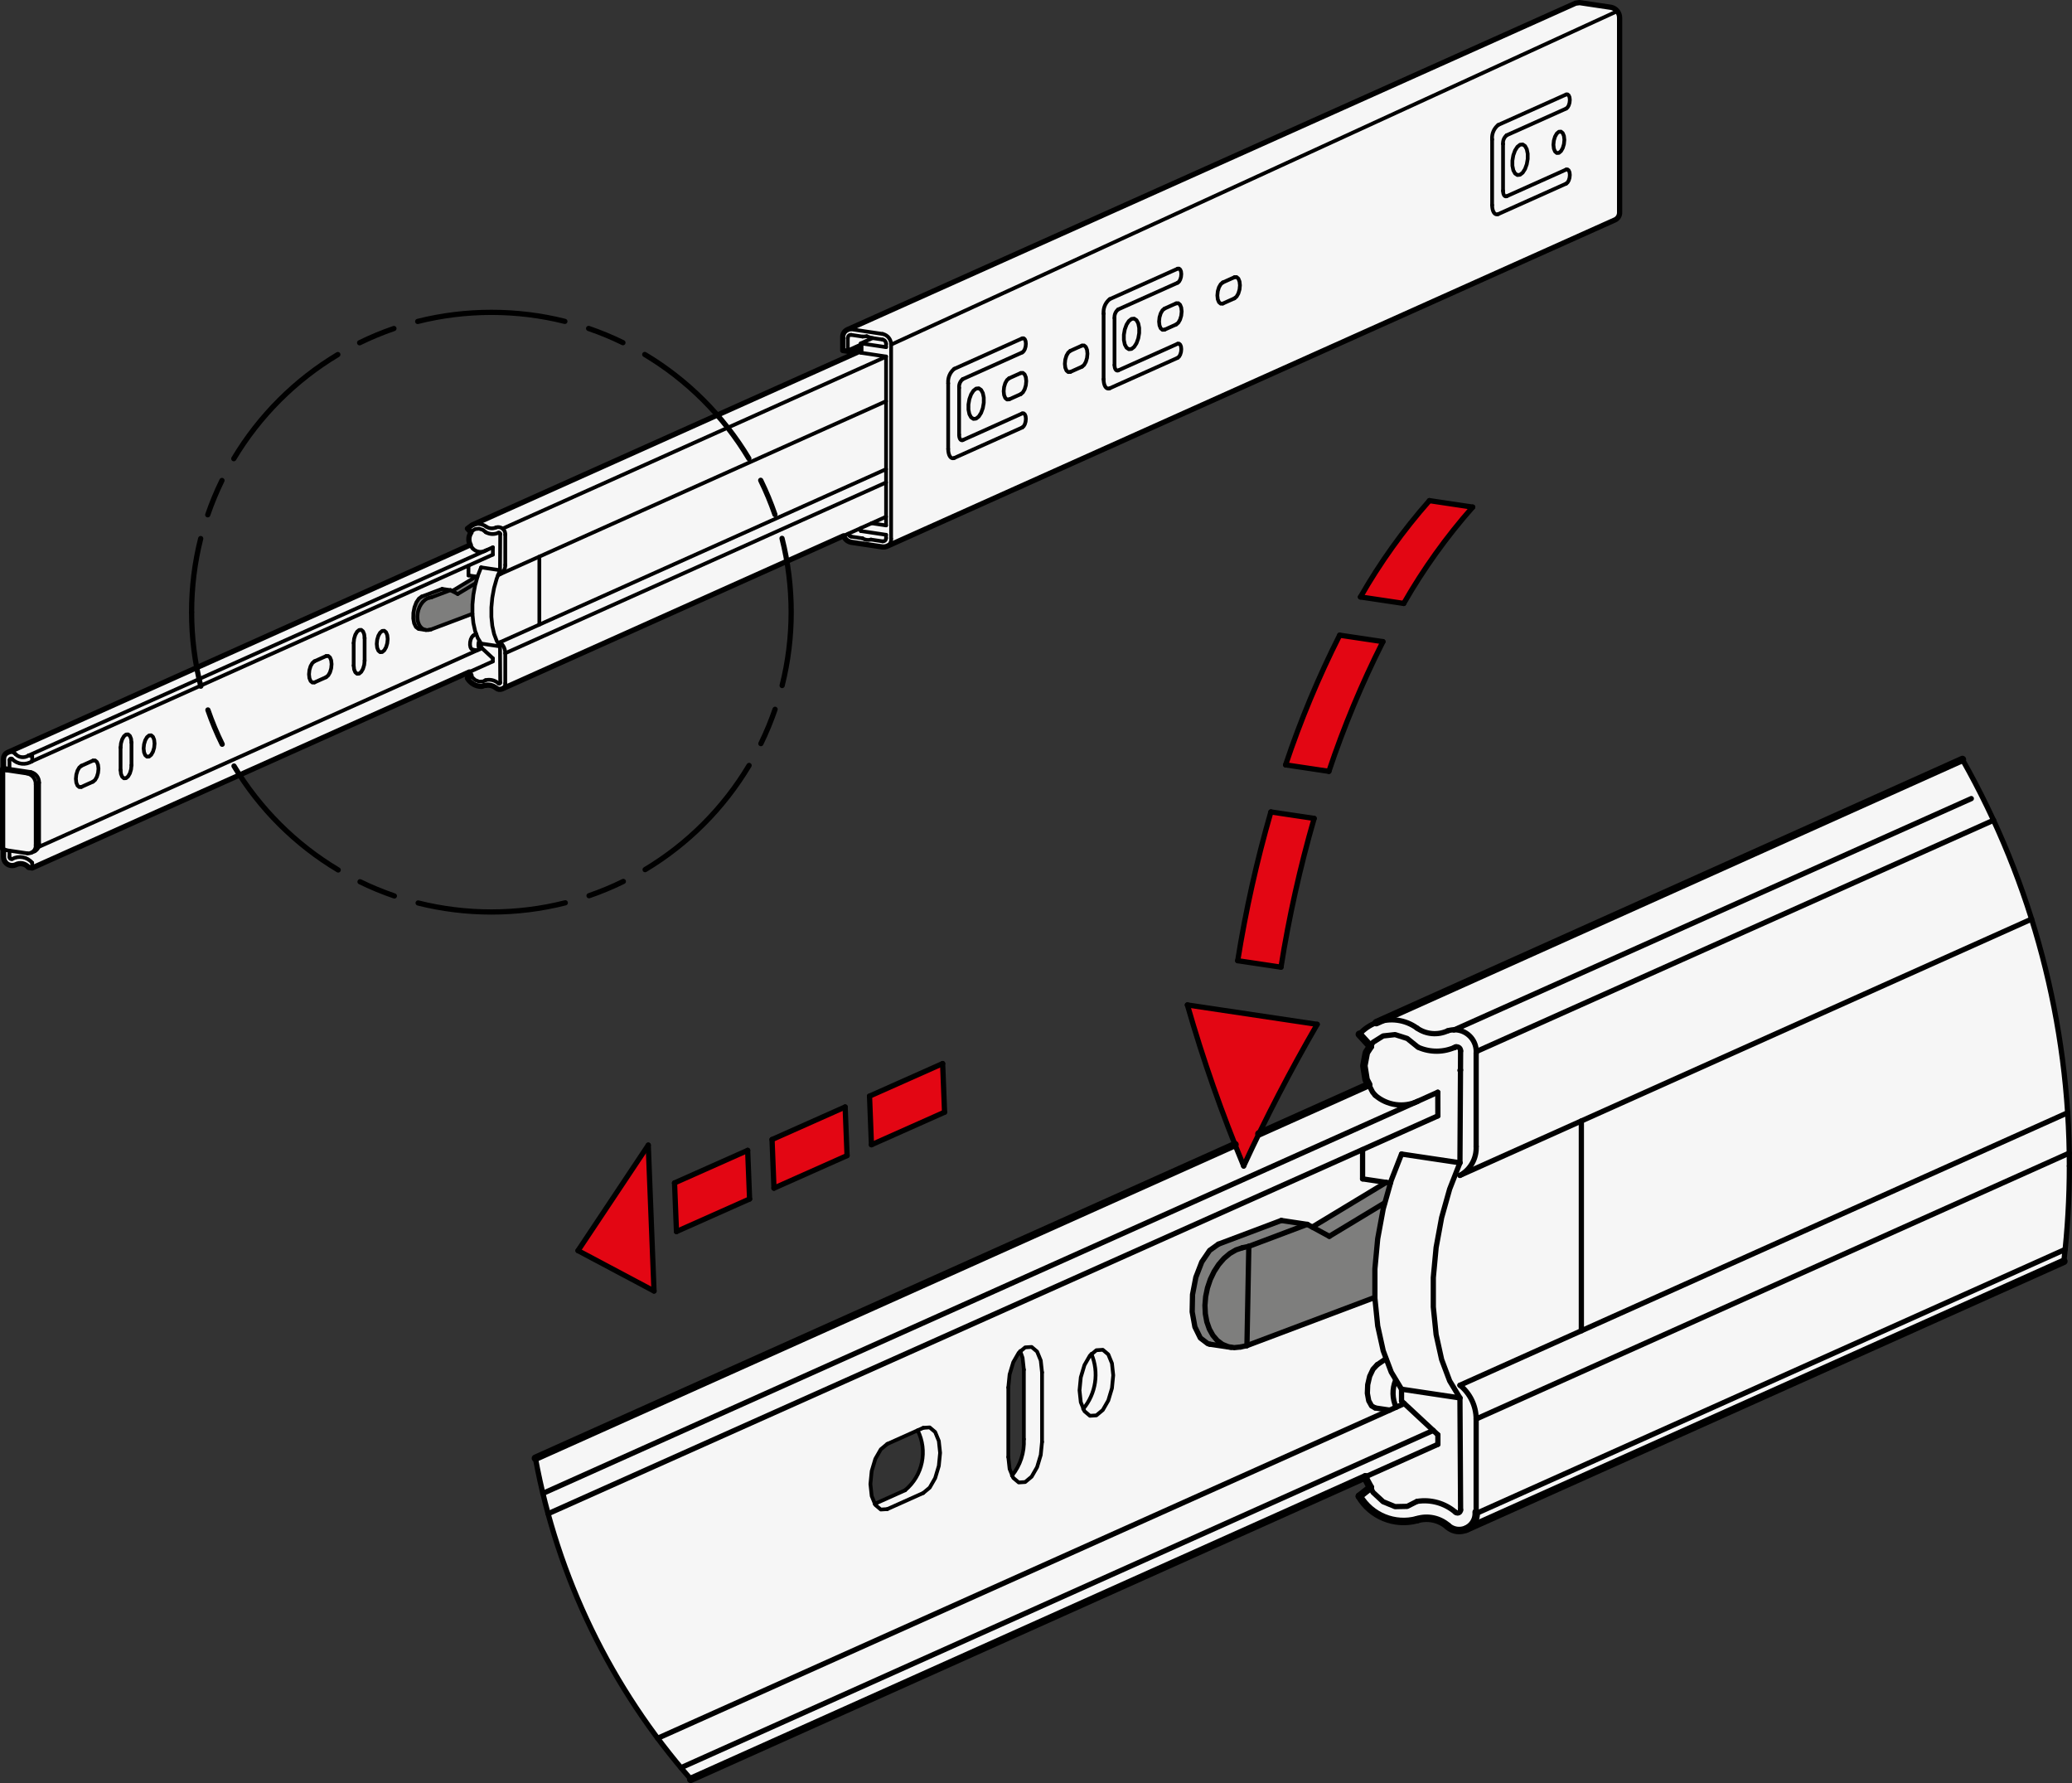 <?xml version="1.0" encoding="utf-8"?>
<!-- Generator: Adobe Illustrator 19.1.0, SVG Export Plug-In . SVG Version: 6.00 Build 0)  -->
<svg version="1.1" xmlns="http://www.w3.org/2000/svg" xmlns:xlink="http://www.w3.org/1999/xlink" x="0px" y="0px"
	 viewBox="0 0 195.917 168.572" enable-background="new 0 0 195.917 168.572" xml:space="preserve">
<rect x="0" y="0" width="195.917" height="168.572" fill="#333333" stroke="none"/>
<g id="MD_x5F_3_x5F_FUELLUNG_x5F_WS">
	<g id="LWPOLYLINE_75_">
		<path fill="#FFFFFF" d="M138.683,144.534l56.465-25.292c1.908-16.43-1.451-33.041-9.593-47.438l-55.646,24.971
			c-0.525,0.236-0.994,0.579-1.377,1.009l1.047,1.141c-0.707,1.091-0.785,2.474-0.207,3.639l-78.744,35.3
			c2.07,11.257,7.148,21.744,14.697,30.348l34.159-15.313L95.71,139.48c-0.284-0.531-0.412-1.131-0.37-1.732v-6.571l-8.573,4.049
			c0.973,1.935,0.48,4.286-1.189,5.666l-2.854,1.279c-0.803-1.948-0.339-4.189,1.171-5.658l2.872-1.287l8.573-4.049
			c-0.001-1.231,0.397-2.429,1.136-3.414c0.244,0.542,0.358,1.133,0.334,1.727l0.007,6.836c0,1.146-0.391,2.259-1.108,3.153
			l3.774,13.418l29.636-13.286l0.442,0.986l-1.031,0.858c1.114,1.881,3.346,2.787,5.457,2.216c1.007-0.308,2.101-0.078,2.898,0.609
			c0.478,0.424,1.156,0.538,1.747,0.295"/>
	</g>
	<g id="LWPOLYLINE_76_">
		<path fill="#FFFFFF" d="M83.84,51.661l68.882-30.879c0.271-0.135,0.435-0.417,0.42-0.719V1.7c0.009-0.482-0.324-0.904-0.795-1.006
			l-2.983-0.446l-0.376,0.049L80.106,31.176c-0.273,0.132-0.439,0.417-0.42,0.719v1.242l0.477,0.071l1.233-0.553v0.504
			L44.637,49.638l-0.441,0.333l0.339,0.37c-0.242,0.349-0.267,0.804-0.067,1.179L0.727,71.138c-0.237,0.103-0.39,0.337-0.39,0.595
			l0.002,0.86l-0.091,0.101v7.541l0.091,0.077l-0.003,0.704c-0.002,0.449,0.36,0.814,0.809,0.817
			c0.109,0.001,0.217-0.021,0.317-0.063c0.416-0.227,0.935-0.127,1.238,0.238l0.344,0.051l41.338-18.531l0.154,0.326l-0.339,0.268
			c0.284,0.479,0.799,0.773,1.356,0.773c0.447-0.211,0.975-0.151,1.363,0.154c0.155,0.129,0.368,0.161,0.553,0.085l32.295-14.477
			c0.117,0.314,0.388,0.545,0.717,0.61l2.983,0.446C83.591,51.722,83.72,51.706,83.84,51.661"/>
	</g>
</g>
<g id="MD_x5F_3_x5F_FUELLUNG_x5F_GR">
	<g id="LWPOLYLINE_72_">
		<path fill="#F6F6F6" d="M83.84,51.661l68.882-30.879c0.271-0.135,0.435-0.417,0.42-0.719V1.7c0.009-0.482-0.324-0.904-0.795-1.006
			l-2.983-0.446l-0.376,0.049L80.106,31.176c-0.273,0.132-0.439,0.417-0.42,0.719v1.242l0.477,0.071l1.233-0.553v0.504
			L44.637,49.638l-0.441,0.333l0.339,0.37c-0.242,0.349-0.267,0.804-0.067,1.179L0.727,71.138c-0.237,0.103-0.39,0.337-0.39,0.595
			l0.002,0.86l-0.091,0.101v7.541l0.091,0.077l-0.003,0.704c-0.002,0.449,0.36,0.814,0.809,0.817
			c0.109,0.001,0.217-0.021,0.317-0.063c0.416-0.227,0.935-0.127,1.238,0.238l0.344,0.051l41.338-18.531l0.154,0.326l-0.339,0.268
			c0.284,0.479,0.799,0.773,1.356,0.773c0.447-0.211,0.975-0.151,1.363,0.154c0.155,0.129,0.368,0.161,0.553,0.085l32.295-14.477
			c0.117,0.314,0.388,0.545,0.717,0.61l2.983,0.446C83.591,51.722,83.72,51.706,83.84,51.661"/>
	</g>
	<g id="LWPOLYLINE_73_">
		<path fill="#F6F6F6" d="M138.683,144.534l56.465-25.292c1.908-16.43-1.451-33.041-9.593-47.438l-55.646,24.971
			c-0.525,0.236-0.994,0.579-1.377,1.009l1.047,1.141c-0.707,1.091-0.785,2.474-0.207,3.639l-78.744,35.3
			c2.07,11.257,7.148,21.744,14.697,30.348l34.159-15.313L95.71,139.48c-0.284-0.531-0.412-1.131-0.37-1.732v-6.571l-8.573,4.049
			c0.973,1.935,0.48,4.286-1.189,5.666l-2.854,1.279c-0.803-1.948-0.339-4.189,1.171-5.658l2.872-1.287l8.573-4.049
			c-0.001-1.231,0.397-2.429,1.136-3.414c0.244,0.542,0.358,1.133,0.334,1.727l0.007,6.836c0,1.146-0.391,2.259-1.108,3.153
			l3.774,13.418l29.636-13.286l0.442,0.986l-1.031,0.858c1.114,1.881,3.346,2.787,5.457,2.216c1.007-0.308,2.101-0.078,2.898,0.609
			c0.478,0.424,1.156,0.538,1.747,0.295"/>
	</g>
</g>
<g id="MD_x5F_5_x5F_COLOR_x5F_RT">
	<g id="LWPOLYLINE_60_">
		<path fill="#E30613" d="M139.25,47.942l-4.091-0.611c-2.478,2.806-4.663,5.857-6.52,9.107l4.091,0.611
			C134.587,53.799,136.772,50.748,139.25,47.942z"/>
	</g>
	<g id="LWPOLYLINE_61_">
		<path fill="#E30613" d="M130.764,60.661l-4.091-0.611c-1.998,3.959-3.706,8.057-5.111,12.263l4.091,0.611
			C127.058,68.718,128.766,64.62,130.764,60.661z"/>
	</g>
	<g id="LWPOLYLINE_62_">
		<path fill="#E30613" d="M124.259,77.373l-4.091-0.611c-1.333,4.619-2.381,9.316-3.136,14.063l4.091,0.611
			C121.879,86.689,122.926,81.992,124.259,77.373z"/>
	</g>
	<g id="LWPOLYLINE_63_">
		<path fill="#E30613" d="M124.547,96.843l-12.274-1.834c1.482,5.173,3.259,10.257,5.323,15.226
			C119.702,105.665,122.022,101.196,124.547,96.843z"/>
	</g>
	<g id="LWPOLYLINE_64_">
		<polygon fill="#E30613" points="89.131,100.553 82.218,103.63 82.399,108.226 89.313,105.149 		"/>
	</g>
	<g id="LWPOLYLINE_65_">
		<polygon fill="#E30613" points="79.913,104.655 73,107.732 73.181,112.329 80.095,109.252 		"/>
	</g>
	<g id="LWPOLYLINE_66_">
		<polygon fill="#E30613" points="70.695,108.758 63.781,111.835 63.963,116.432 70.877,113.355 		"/>
	</g>
	<g id="LWPOLYLINE_67_">
		<polygon fill="#E30613" points="61.284,108.281 54.654,118.236 61.84,122.054 		"/>
	</g>
</g>
<g id="MD_x5F_6_x5F_COLOR_x5F_K064">
	<g id="LWPOLYLINE_68_">
		<path fill="#7E7E7D" d="M130.003,122.658v-2.698l0.265-2.849l0.521-2.823l0.164-0.583l-5.26,3.178l-2.088-1.132l-2.455-0.367
			l-5.949,2.24c-1.595,1.261-2.478,3.218-2.369,5.248c-0.373,1.535,0.159,3.149,1.372,4.162l2.491,0.371l1.207-0.192
			L130.003,122.658z"/>
	</g>
	<g id="LWPOLYLINE_69_">
		<polygon fill="#7E7E7D" points="130.954,113.705 131.477,111.846 131.068,111.785 124.08,116.008 125.694,116.883 		"/>
	</g>
	<g id="LWPOLYLINE_70_">
		<path fill="#7E7E7D" d="M44.673,58.056v-0.874l0.086-0.923l0.169-0.915l0.053-0.189l-1.704,1.03L42.6,55.818L41.805,55.7
			l-1.927,0.726c-0.517,0.409-0.803,1.043-0.767,1.7c-0.121,0.497,0.051,1.02,0.444,1.348l0.807,0.12l0.391-0.062L44.673,58.056z"/>
	</g>
	<g id="LWPOLYLINE_71_">
		<polygon fill="#7E7E7D" points="44.981,55.155 45.15,54.553 45.018,54.533 42.754,55.902 43.277,56.185 		"/>
	</g>
</g>
<g id="MD_x5F_1_x5F_025">
	<g id="LINE">
		
			<line fill="none" stroke="#000000" stroke-width="0.354" stroke-linecap="round" stroke-linejoin="round" stroke-miterlimit="10" x1="39.618" y1="59.464" x2="40.266" y2="59.561"/>
	</g>
	<g id="LINE_1_">
		
			<line fill="none" stroke="#000000" stroke-width="0.354" stroke-linecap="round" stroke-linejoin="round" stroke-miterlimit="10" x1="44.683" y1="61.416" x2="45.122" y2="61.482"/>
	</g>
	<g id="LINE_2_">
		
			<line fill="none" stroke="#000000" stroke-width="0.354" stroke-linecap="round" stroke-linejoin="round" stroke-miterlimit="10" x1="44.469" y1="51.52" x2="41.378" y2="52.905"/>
	</g>
	<g id="LINE_3_">
		
			<line fill="none" stroke="#000000" stroke-width="0.354" stroke-linecap="round" stroke-linejoin="round" stroke-miterlimit="10" x1="41.378" y1="52.905" x2="0.717" y2="71.133"/>
	</g>
	<g id="LINE_4_">
		
			<line fill="none" stroke="#000000" stroke-width="0.354" stroke-linecap="round" stroke-linejoin="round" stroke-miterlimit="10" x1="0.247" y1="72.681" x2="0.247" y2="80.221"/>
	</g>
	<g id="LINE_5_">
		
			<line fill="none" stroke="#000000" stroke-width="0.354" stroke-linecap="round" stroke-linejoin="round" stroke-miterlimit="10" x1="2.955" y1="80.624" x2="3.277" y2="80.48"/>
	</g>
	<g id="LINE_6_">
		
			<line fill="none" stroke="#000000" stroke-width="0.354" stroke-linecap="round" stroke-linejoin="round" stroke-miterlimit="10" x1="45.572" y1="61.28" x2="3.64" y2="80.079"/>
	</g>
	<g id="LINE_7_">
		
			<line fill="none" stroke="#000000" stroke-width="0.354" stroke-linecap="round" stroke-linejoin="round" stroke-miterlimit="10" x1="83.761" y1="33.732" x2="47.524" y2="49.976"/>
	</g>
	<g id="LINE_8_">
		
			<line fill="none" stroke="#000000" stroke-width="0.354" stroke-linecap="round" stroke-linejoin="round" stroke-miterlimit="10" x1="81.396" y1="33.16" x2="44.637" y2="49.638"/>
	</g>
	<g id="LINE_9_">
		
			<line fill="none" stroke="#000000" stroke-width="0.354" stroke-linecap="round" stroke-linejoin="round" stroke-miterlimit="10" x1="47.469" y1="65.132" x2="83.782" y2="48.853"/>
	</g>
	<g id="LINE_10_">
		
			<line fill="none" stroke="#000000" stroke-width="0.354" stroke-linecap="round" stroke-linejoin="round" stroke-miterlimit="10" x1="148.987" y1="0.297" x2="80.106" y2="31.176"/>
	</g>
	<g id="LINE_11_">
		
			<line fill="none" stroke="#000000" stroke-width="0.354" stroke-linecap="round" stroke-linejoin="round" stroke-miterlimit="10" x1="83.84" y1="51.661" x2="152.721" y2="20.783"/>
	</g>
	<g id="LINE_12_">
		
			<line fill="none" stroke="#000000" stroke-width="0.354" stroke-linecap="round" stroke-linejoin="round" stroke-miterlimit="10" x1="40.753" y1="59.507" x2="40.556" y2="59.55"/>
	</g>
	<g id="ELLIPSE">
		
			<path fill="none" stroke="#000000" stroke-width="0.354" stroke-linecap="round" stroke-linejoin="round" stroke-miterlimit="10" d="
			M40.613,56.509c-0.618,0.134-1.131,0.924-1.147,1.763c-0.016,0.84,0.472,1.411,1.089,1.277"/>
	</g>
	<g id="LINE_13_">
		
			<line fill="none" stroke="#000000" stroke-width="0.354" stroke-linecap="round" stroke-linejoin="round" stroke-miterlimit="10" x1="40.613" y1="56.509" x2="40.811" y2="56.466"/>
	</g>
	<g id="LWPOLYLINE_1_">
		
			<polyline fill="none" stroke="#000000" stroke-width="0.354" stroke-linecap="round" stroke-linejoin="round" stroke-miterlimit="10" points="
			39.878,56.399 39.609,56.592 39.369,56.944 39.188,57.414 39.085,57.945 39.075,58.473 39.159,58.934 39.325,59.273 
			39.555,59.448 39.618,59.464 		"/>
	</g>
	<g id="LINE_14_">
		
			<line fill="none" stroke="#000000" stroke-width="0.354" stroke-linecap="round" stroke-linejoin="round" stroke-miterlimit="10" x1="42.6" y1="55.792" x2="43.277" y2="56.159"/>
	</g>
	<g id="LINE_15_">
		
			<line fill="none" stroke="#000000" stroke-width="0.354" stroke-linecap="round" stroke-linejoin="round" stroke-miterlimit="10" x1="43.277" y1="56.159" x2="44.972" y2="55.135"/>
	</g>
	<g id="ARC">
		
			<path fill="none" stroke="#000000" stroke-width="0.354" stroke-linecap="round" stroke-linejoin="round" stroke-miterlimit="10" d="
			M45.307,60.57c-0.108,0.265-0.103,0.562,0.014,0.823"/>
	</g>
	<g id="LINE_16_">
		
			<line fill="none" stroke="#000000" stroke-width="0.354" stroke-linecap="round" stroke-linejoin="round" stroke-miterlimit="10" x1="44.672" y1="58.031" x2="40.753" y2="59.507"/>
	</g>
	<g id="LINE_17_">
		
			<line fill="none" stroke="#000000" stroke-width="0.354" stroke-linecap="round" stroke-linejoin="round" stroke-miterlimit="10" x1="40.811" y1="56.466" x2="42.6" y2="55.792"/>
	</g>
	<g id="LINE_18_">
		
			<line fill="none" stroke="#000000" stroke-width="0.354" stroke-linecap="round" stroke-linejoin="round" stroke-miterlimit="10" x1="42.6" y1="55.792" x2="41.805" y2="55.674"/>
	</g>
	<g id="LINE_19_">
		
			<line fill="none" stroke="#000000" stroke-width="0.354" stroke-linecap="round" stroke-linejoin="round" stroke-miterlimit="10" x1="41.805" y1="55.674" x2="39.878" y2="56.399"/>
	</g>
	<g id="LINE_20_">
		
			<line fill="none" stroke="#000000" stroke-width="0.354" stroke-linecap="round" stroke-linejoin="round" stroke-miterlimit="10" x1="45.018" y1="54.507" x2="42.754" y2="55.876"/>
	</g>
	<g id="LWPOLYLINE_2_">
		
			<polyline fill="none" stroke="#000000" stroke-width="0.354" stroke-linecap="round" stroke-linejoin="round" stroke-miterlimit="10" points="
			44.743,60.093 44.615,60.231 44.513,60.446 44.452,60.704 44.442,60.968 44.484,61.196 44.571,61.354 44.682,61.416 		"/>
	</g>
	<g id="LINE_21_">
		
			<line fill="none" stroke="#000000" stroke-width="0.354" stroke-linecap="round" stroke-linejoin="round" stroke-miterlimit="10" x1="45.007" y1="59.913" x2="44.743" y2="60.093"/>
	</g>
	<g id="ARC_1_">
		
			<path fill="none" stroke="#000000" stroke-width="0.354" stroke-linecap="round" stroke-linejoin="round" stroke-miterlimit="10" d="
			M3.696,73.994c0.009-0.482-0.324-0.904-0.795-1.006"/>
	</g>
	<g id="ARC_2_">
		
			<path fill="none" stroke="#000000" stroke-width="0.354" stroke-linecap="round" stroke-linejoin="round" stroke-miterlimit="10" d="
			M3.375,74.138c0.009-0.482-0.324-0.904-0.795-1.006"/>
	</g>
	<g id="ARC_3_">
		
			<path fill="none" stroke="#000000" stroke-width="0.354" stroke-linecap="round" stroke-linejoin="round" stroke-miterlimit="10" d="
			M2.579,80.673c0.391,0.047,0.746-0.233,0.793-0.624c0.006-0.048,0.007-0.096,0.003-0.144"/>
	</g>
	<g id="LINE_22_">
		
			<line fill="none" stroke="#000000" stroke-width="0.354" stroke-linecap="round" stroke-linejoin="round" stroke-miterlimit="10" x1="0.591" y1="80.376" x2="2.579" y2="80.673"/>
	</g>
	<g id="LINE_23_">
		
			<line fill="none" stroke="#000000" stroke-width="0.354" stroke-linecap="round" stroke-linejoin="round" stroke-miterlimit="10" x1="0.591" y1="72.835" x2="2.579" y2="73.132"/>
	</g>
	<g id="LINE_24_">
		
			<line fill="none" stroke="#000000" stroke-width="0.354" stroke-linecap="round" stroke-linejoin="round" stroke-miterlimit="10" x1="3.375" y1="79.905" x2="3.375" y2="74.138"/>
	</g>
	<g id="LINE_25_">
		
			<line fill="none" stroke="#000000" stroke-width="0.354" stroke-linecap="round" stroke-linejoin="round" stroke-miterlimit="10" x1="3.696" y1="79.761" x2="3.696" y2="73.994"/>
	</g>
	<g id="LWPOLYLINE_3_">
		
			<polyline fill="none" stroke="#000000" stroke-width="0.354" stroke-linecap="round" stroke-linejoin="round" stroke-miterlimit="10" points="
			0.591,72.835 0.481,72.815 0.389,72.789 0.318,72.76 0.27,72.727 0.248,72.693 0.252,72.658 0.283,72.624 0.339,72.592 		"/>
	</g>
	<g id="LINE_26_">
		
			<line fill="none" stroke="#000000" stroke-width="0.354" stroke-linecap="round" stroke-linejoin="round" stroke-miterlimit="10" x1="0.896" y1="72.675" x2="0.339" y2="72.592"/>
	</g>
	<g id="LWPOLYLINE_4_">
		
			<polyline fill="none" stroke="#000000" stroke-width="0.354" stroke-linecap="round" stroke-linejoin="round" stroke-miterlimit="10" points="
			0.912,72.691 0.905,72.69 0.899,72.688 0.891,72.684 0.892,72.677 		"/>
	</g>
	<g id="LINE_27_">
		
			<line fill="none" stroke="#000000" stroke-width="0.354" stroke-linecap="round" stroke-linejoin="round" stroke-miterlimit="10" x1="2.901" y1="72.988" x2="0.912" y2="72.691"/>
	</g>
	<g id="LINE_28_">
		
			<line fill="none" stroke="#000000" stroke-width="0.354" stroke-linecap="round" stroke-linejoin="round" stroke-miterlimit="10" x1="0.339" y1="72.592" x2="0.339" y2="71.78"/>
	</g>
	<g id="ARC_4_">
		
			<path fill="none" stroke="#000000" stroke-width="0.354" stroke-linecap="round" stroke-linejoin="round" stroke-miterlimit="10" d="
			M1.461,71.291c-0.244-0.263-0.654-0.278-0.917-0.035c-0.145,0.134-0.22,0.327-0.206,0.524"/>
	</g>
	<g id="ARC_5_">
		
			<path fill="none" stroke="#000000" stroke-width="0.354" stroke-linecap="round" stroke-linejoin="round" stroke-miterlimit="10" d="
			M1.461,71.291c0.325,0.341,0.849,0.397,1.238,0.132"/>
	</g>
	<g id="LINE_29_">
		
			<line fill="none" stroke="#000000" stroke-width="0.354" stroke-linecap="round" stroke-linejoin="round" stroke-miterlimit="10" x1="2.7" y1="71.423" x2="3.043" y2="71.475"/>
	</g>
	<g id="LINE_30_">
		
			<line fill="none" stroke="#000000" stroke-width="0.354" stroke-linecap="round" stroke-linejoin="round" stroke-miterlimit="10" x1="3.043" y1="71.475" x2="3.043" y2="71.963"/>
	</g>
	<g id="ARC_6_">
		
			<path fill="none" stroke="#000000" stroke-width="0.354" stroke-linecap="round" stroke-linejoin="round" stroke-miterlimit="10" d="
			M1.145,71.755c0.498,0.522,1.299,0.61,1.898,0.209"/>
	</g>
	<g id="ARC_7_">
		
			<path fill="none" stroke="#000000" stroke-width="0.354" stroke-linecap="round" stroke-linejoin="round" stroke-miterlimit="10" d="
			M1.145,71.755C1.091,71.696,1,71.693,0.941,71.747c-0.032,0.03-0.049,0.073-0.046,0.116"/>
	</g>
	<g id="LINE_31_">
		
			<line fill="none" stroke="#000000" stroke-width="0.354" stroke-linecap="round" stroke-linejoin="round" stroke-miterlimit="10" x1="0.896" y1="72.675" x2="0.896" y2="71.864"/>
	</g>
	<g id="LINE_32_">
		
			<line fill="none" stroke="#000000" stroke-width="0.354" stroke-linecap="round" stroke-linejoin="round" stroke-miterlimit="10" x1="46.602" y1="52.436" x2="3.043" y2="71.963"/>
	</g>
	<g id="LINE_33_">
		
			<line fill="none" stroke="#000000" stroke-width="0.354" stroke-linecap="round" stroke-linejoin="round" stroke-miterlimit="10" x1="2.7" y1="71.423" x2="46.602" y2="51.742"/>
	</g>
	<g id="LWPOLYLINE_5_">
		
			<polyline fill="none" stroke="#000000" stroke-width="0.354" stroke-linecap="round" stroke-linejoin="round" stroke-miterlimit="10" points="
			0.247,80.221 0.248,80.233 0.27,80.268 0.318,80.3 0.389,80.33 0.481,80.356 0.591,80.376 		"/>
	</g>
	<g id="ARC_8_">
		
			<path fill="none" stroke="#000000" stroke-width="0.354" stroke-linecap="round" stroke-linejoin="round" stroke-miterlimit="10" d="
			M3.277,80.48c0.271-0.135,0.435-0.417,0.42-0.719"/>
	</g>
	<g id="LWPOLYLINE_6_">
		
			<polyline fill="none" stroke="#000000" stroke-width="0.354" stroke-linecap="round" stroke-linejoin="round" stroke-miterlimit="10" points="
			36.14,61.644 35.942,61.656 35.775,61.515 35.663,61.241 35.624,60.877 35.663,60.478 35.775,60.104 35.942,59.812 36.14,59.648 
			36.338,59.635 36.505,59.776 36.617,60.05 36.657,60.414 36.617,60.814 36.505,61.187 36.338,61.479 36.14,61.644 		"/>
	</g>
	<g id="LWPOLYLINE_7_">
		
			<polyline fill="none" stroke="#000000" stroke-width="0.354" stroke-linecap="round" stroke-linejoin="round" stroke-miterlimit="10" points="
			14.098,71.525 13.9,71.537 13.733,71.396 13.621,71.123 13.581,70.758 13.621,70.359 13.733,69.985 13.9,69.693 14.098,69.529 
			14.296,69.516 14.463,69.657 14.575,69.931 14.615,70.295 14.575,70.695 14.463,71.069 14.296,71.36 14.098,71.525 		"/>
	</g>
	<g id="LINE_34_">
		
			<line fill="none" stroke="#000000" stroke-width="0.354" stroke-linecap="round" stroke-linejoin="round" stroke-miterlimit="10" x1="7.692" y1="72.401" x2="8.794" y2="71.906"/>
	</g>
	<g id="LWPOLYLINE_8_">
		
			<polyline fill="none" stroke="#000000" stroke-width="0.354" stroke-linecap="round" stroke-linejoin="round" stroke-miterlimit="10" points="
			7.692,74.397 7.494,74.409 7.327,74.268 7.215,73.994 7.175,73.63 7.215,73.231 7.327,72.857 7.494,72.565 7.692,72.401 		"/>
	</g>
	<g id="LINE_35_">
		
			<line fill="none" stroke="#000000" stroke-width="0.354" stroke-linecap="round" stroke-linejoin="round" stroke-miterlimit="10" x1="8.794" y1="73.902" x2="7.692" y2="74.397"/>
	</g>
	<g id="LWPOLYLINE_9_">
		
			<polyline fill="none" stroke="#000000" stroke-width="0.354" stroke-linecap="round" stroke-linejoin="round" stroke-miterlimit="10" points="
			8.794,71.906 8.992,71.894 9.159,72.035 9.271,72.309 9.311,72.673 9.271,73.072 9.159,73.446 8.992,73.738 8.794,73.902 		"/>
	</g>
	<g id="LINE_36_">
		
			<line fill="none" stroke="#000000" stroke-width="0.354" stroke-linecap="round" stroke-linejoin="round" stroke-miterlimit="10" x1="11.4" y1="72.801" x2="11.4" y2="70.672"/>
	</g>
	<g id="LWPOLYLINE_10_">
		
			<polyline fill="none" stroke="#000000" stroke-width="0.354" stroke-linecap="round" stroke-linejoin="round" stroke-miterlimit="10" points="
			12.433,72.338 12.394,72.737 12.282,73.111 12.114,73.403 11.917,73.567 11.719,73.58 11.551,73.439 11.439,73.165 11.4,72.801 		
			"/>
	</g>
	<g id="LINE_37_">
		
			<line fill="none" stroke="#000000" stroke-width="0.354" stroke-linecap="round" stroke-linejoin="round" stroke-miterlimit="10" x1="12.433" y1="70.208" x2="12.433" y2="72.338"/>
	</g>
	<g id="LWPOLYLINE_11_">
		
			<polyline fill="none" stroke="#000000" stroke-width="0.354" stroke-linecap="round" stroke-linejoin="round" stroke-miterlimit="10" points="
			11.4,70.672 11.439,70.272 11.551,69.898 11.719,69.607 11.917,69.442 12.114,69.429 12.282,69.571 12.394,69.844 12.433,70.208 
					"/>
	</g>
	<g id="LINE_38_">
		
			<line fill="none" stroke="#000000" stroke-width="0.354" stroke-linecap="round" stroke-linejoin="round" stroke-miterlimit="10" x1="29.734" y1="62.519" x2="30.836" y2="62.025"/>
	</g>
	<g id="LWPOLYLINE_12_">
		
			<polyline fill="none" stroke="#000000" stroke-width="0.354" stroke-linecap="round" stroke-linejoin="round" stroke-miterlimit="10" points="
			29.734,64.515 29.536,64.528 29.369,64.387 29.257,64.113 29.218,63.749 29.257,63.349 29.369,62.975 29.536,62.684 
			29.734,62.519 		"/>
	</g>
	<g id="LINE_39_">
		
			<line fill="none" stroke="#000000" stroke-width="0.354" stroke-linecap="round" stroke-linejoin="round" stroke-miterlimit="10" x1="30.836" y1="64.021" x2="29.734" y2="64.515"/>
	</g>
	<g id="LWPOLYLINE_13_">
		
			<polyline fill="none" stroke="#000000" stroke-width="0.354" stroke-linecap="round" stroke-linejoin="round" stroke-miterlimit="10" points="
			30.836,62.025 31.034,62.013 31.202,62.154 31.314,62.427 31.353,62.792 31.314,63.191 31.202,63.565 31.034,63.857 
			30.836,64.021 		"/>
	</g>
	<g id="LINE_40_">
		
			<line fill="none" stroke="#000000" stroke-width="0.354" stroke-linecap="round" stroke-linejoin="round" stroke-miterlimit="10" x1="33.442" y1="62.92" x2="33.442" y2="60.79"/>
	</g>
	<g id="LWPOLYLINE_14_">
		
			<polyline fill="none" stroke="#000000" stroke-width="0.354" stroke-linecap="round" stroke-linejoin="round" stroke-miterlimit="10" points="
			34.476,62.456 34.436,62.856 34.324,63.23 34.157,63.521 33.959,63.686 33.761,63.699 33.594,63.557 33.482,63.284 33.442,62.92 
					"/>
	</g>
	<g id="LINE_41_">
		
			<line fill="none" stroke="#000000" stroke-width="0.354" stroke-linecap="round" stroke-linejoin="round" stroke-miterlimit="10" x1="34.476" y1="60.327" x2="34.476" y2="62.456"/>
	</g>
	<g id="LWPOLYLINE_15_">
		
			<polyline fill="none" stroke="#000000" stroke-width="0.354" stroke-linecap="round" stroke-linejoin="round" stroke-miterlimit="10" points="
			33.442,60.79 33.482,60.391 33.594,60.017 33.761,59.725 33.959,59.561 34.157,59.548 34.324,59.689 34.436,59.963 34.476,60.327 
					"/>
	</g>
	<g id="LINE_42_">
		
			<line fill="none" stroke="#000000" stroke-width="0.354" stroke-linecap="round" stroke-linejoin="round" stroke-miterlimit="10" x1="0.896" y1="81.027" x2="0.896" y2="80.421"/>
	</g>
	<g id="ARC_9_">
		
			<path fill="none" stroke="#000000" stroke-width="0.354" stroke-linecap="round" stroke-linejoin="round" stroke-miterlimit="10" d="
			M0.896,81.027c-0.009,0.099,0.064,0.187,0.163,0.196c0.029,0.003,0.059-0.002,0.086-0.013"/>
	</g>
	<g id="ARC_10_">
		
			<path fill="none" stroke="#000000" stroke-width="0.354" stroke-linecap="round" stroke-linejoin="round" stroke-miterlimit="10" d="
			M3.043,81.569c-0.467-0.556-1.261-0.706-1.898-0.359"/>
	</g>
	<g id="LINE_43_">
		
			<line fill="none" stroke="#000000" stroke-width="0.354" stroke-linecap="round" stroke-linejoin="round" stroke-miterlimit="10" x1="3.043" y1="81.569" x2="3.043" y2="82.058"/>
	</g>
	<g id="LINE_44_">
		
			<line fill="none" stroke="#000000" stroke-width="0.354" stroke-linecap="round" stroke-linejoin="round" stroke-miterlimit="10" x1="3.043" y1="82.058" x2="2.7" y2="82.006"/>
	</g>
	<g id="ARC_11_">
		
			<path fill="none" stroke="#000000" stroke-width="0.354" stroke-linecap="round" stroke-linejoin="round" stroke-miterlimit="10" d="
			M2.7,82.006c-0.303-0.365-0.822-0.464-1.238-0.238"/>
	</g>
	<g id="ARC_12_">
		
			<path fill="none" stroke="#000000" stroke-width="0.354" stroke-linecap="round" stroke-linejoin="round" stroke-miterlimit="10" d="
			M0.339,80.944c-0.041,0.447,0.287,0.843,0.734,0.884c0.132,0.012,0.266-0.008,0.388-0.059"/>
	</g>
	<g id="LINE_45_">
		
			<line fill="none" stroke="#000000" stroke-width="0.354" stroke-linecap="round" stroke-linejoin="round" stroke-miterlimit="10" x1="0.339" y1="80.944" x2="0.339" y2="80.311"/>
	</g>
	<g id="LINE_46_">
		
			<line fill="none" stroke="#000000" stroke-width="0.354" stroke-linecap="round" stroke-linejoin="round" stroke-miterlimit="10" x1="3.043" y1="82.058" x2="46.602" y2="62.531"/>
	</g>
	<g id="ARC_13_">
		
			<path fill="none" stroke="#000000" stroke-width="0.354" stroke-linecap="round" stroke-linejoin="round" stroke-miterlimit="10" d="
			M45.931,50.315c0.371,0.216,0.826,0.233,1.212,0.045"/>
	</g>
	<g id="LINE_47_">
		
			<line fill="none" stroke="#000000" stroke-width="0.354" stroke-linecap="round" stroke-linejoin="round" stroke-miterlimit="10" x1="44.535" y1="50.341" x2="44.196" y2="49.971"/>
	</g>
	<g id="ARC_14_">
		
			<path fill="none" stroke="#000000" stroke-width="0.354" stroke-linecap="round" stroke-linejoin="round" stroke-miterlimit="10" d="
			M45.964,49.781c-0.551-0.4-1.315-0.318-1.768,0.19"/>
	</g>
	<g id="ARC_15_">
		
			<path fill="none" stroke="#000000" stroke-width="0.354" stroke-linecap="round" stroke-linejoin="round" stroke-miterlimit="10" d="
			M45.964,49.781c0.276,0.193,0.634,0.224,0.939,0.083"/>
	</g>
	<g id="ARC_16_">
		
			<path fill="none" stroke="#000000" stroke-width="0.354" stroke-linecap="round" stroke-linejoin="round" stroke-miterlimit="10" d="
			M47.775,50.555c0.03-0.368-0.245-0.691-0.613-0.72c-0.088-0.007-0.176,0.003-0.26,0.03"/>
	</g>
	<g id="LINE_48_">
		
			<line fill="none" stroke="#000000" stroke-width="0.354" stroke-linecap="round" stroke-linejoin="round" stroke-miterlimit="10" x1="47.775" y1="50.555" x2="47.775" y2="53.407"/>
	</g>
	<g id="ARC_17_">
		
			<path fill="none" stroke="#000000" stroke-width="0.354" stroke-linecap="round" stroke-linejoin="round" stroke-miterlimit="10" d="
			M47.098,54.368c0.419-0.128,0.698-0.524,0.678-0.961"/>
	</g>
	<g id="ARC_18_">
		
			<path fill="none" stroke="#000000" stroke-width="0.354" stroke-linecap="round" stroke-linejoin="round" stroke-miterlimit="10" d="
			M47.775,61.755c-0.002-0.402-0.185-0.782-0.497-1.035"/>
	</g>
	<g id="LINE_49_">
		
			<line fill="none" stroke="#000000" stroke-width="0.354" stroke-linecap="round" stroke-linejoin="round" stroke-miterlimit="10" x1="47.775" y1="61.755" x2="47.775" y2="64.607"/>
	</g>
	<g id="ARC_19_">
		
			<path fill="none" stroke="#000000" stroke-width="0.354" stroke-linecap="round" stroke-linejoin="round" stroke-miterlimit="10" d="
			M46.903,65.036c0.214,0.194,0.545,0.177,0.739-0.037c0.097-0.107,0.145-0.249,0.134-0.393"/>
	</g>
	<g id="ARC_20_">
		
			<path fill="none" stroke="#000000" stroke-width="0.354" stroke-linecap="round" stroke-linejoin="round" stroke-miterlimit="10" d="
			M46.903,65.036c-0.258-0.223-0.613-0.297-0.939-0.197"/>
	</g>
	<g id="ARC_21_">
		
			<path fill="none" stroke="#000000" stroke-width="0.354" stroke-linecap="round" stroke-linejoin="round" stroke-miterlimit="10" d="
			M44.196,64.121c0.361,0.609,1.084,0.903,1.768,0.718"/>
	</g>
	<g id="LINE_50_">
		
			<line fill="none" stroke="#000000" stroke-width="0.354" stroke-linecap="round" stroke-linejoin="round" stroke-miterlimit="10" x1="44.196" y1="64.121" x2="44.535" y2="63.853"/>
	</g>
	<g id="ARC_22_">
		
			<path fill="none" stroke="#000000" stroke-width="0.354" stroke-linecap="round" stroke-linejoin="round" stroke-miterlimit="10" d="
			M47.143,64.612c-0.335-0.299-0.797-0.414-1.233-0.306"/>
	</g>
	<g id="ARC_23_">
		
			<path fill="none" stroke="#000000" stroke-width="0.354" stroke-linecap="round" stroke-linejoin="round" stroke-miterlimit="10" d="
			M47.143,64.612c0.038,0.034,0.097,0.032,0.131-0.007c0.017-0.019,0.026-0.044,0.024-0.07"/>
	</g>
	<g id="LINE_51_">
		
			<line fill="none" stroke="#000000" stroke-width="0.354" stroke-linecap="round" stroke-linejoin="round" stroke-miterlimit="10" x1="47.298" y1="64.536" x2="47.278" y2="61.109"/>
	</g>
	<g id="LINE_52_">
		
			<line fill="none" stroke="#000000" stroke-width="0.354" stroke-linecap="round" stroke-linejoin="round" stroke-miterlimit="10" x1="47.278" y1="53.907" x2="47.298" y2="50.483"/>
	</g>
	<g id="ARC_24_">
		
			<path fill="none" stroke="#000000" stroke-width="0.354" stroke-linecap="round" stroke-linejoin="round" stroke-miterlimit="10" d="
			M47.298,50.483c0.005-0.065-0.044-0.123-0.109-0.128c-0.016-0.001-0.031,0.001-0.046,0.005"/>
	</g>
	<g id="LINE_53_">
		
			<line fill="none" stroke="#000000" stroke-width="0.354" stroke-linecap="round" stroke-linejoin="round" stroke-miterlimit="10" x1="50.998" y1="52.625" x2="50.998" y2="59.053"/>
	</g>
	<g id="LWPOLYLINE_16_">
		
			<polyline fill="none" stroke="#000000" stroke-width="0.354" stroke-linecap="round" stroke-linejoin="round" stroke-miterlimit="10" points="
			47.278,53.907 46.964,54.711 46.717,55.586 46.549,56.5 46.463,57.423 46.463,58.324 46.549,59.17 46.717,59.933 46.964,60.587 
			47.278,61.109 		"/>
	</g>
	<g id="LWPOLYLINE_17_">
		
			<polyline fill="none" stroke="#000000" stroke-width="0.354" stroke-linecap="round" stroke-linejoin="round" stroke-miterlimit="10" points="
			45.489,60.842 45.174,60.319 44.928,59.665 44.759,58.902 44.673,58.056 44.673,57.156 44.759,56.233 44.928,55.318 
			45.174,54.444 45.489,53.639 		"/>
	</g>
	<g id="LINE_54_">
		
			<line fill="none" stroke="#000000" stroke-width="0.354" stroke-linecap="round" stroke-linejoin="round" stroke-miterlimit="10" x1="47.278" y1="53.907" x2="45.489" y2="53.639"/>
	</g>
	<g id="LINE_55_">
		
			<line fill="none" stroke="#000000" stroke-width="0.354" stroke-linecap="round" stroke-linejoin="round" stroke-miterlimit="10" x1="45.489" y1="60.842" x2="47.278" y2="61.109"/>
	</g>
	<g id="LINE_56_">
		
			<line fill="none" stroke="#000000" stroke-width="0.354" stroke-linecap="round" stroke-linejoin="round" stroke-miterlimit="10" x1="45.147" y1="54.527" x2="44.296" y2="54.399"/>
	</g>
	<g id="LINE_57_">
		
			<line fill="none" stroke="#000000" stroke-width="0.354" stroke-linecap="round" stroke-linejoin="round" stroke-miterlimit="10" x1="44.296" y1="54.399" x2="44.296" y2="53.504"/>
	</g>
	<g id="LINE_58_">
		
			<line fill="none" stroke="#000000" stroke-width="0.354" stroke-linecap="round" stroke-linejoin="round" stroke-miterlimit="10" x1="46.602" y1="52.436" x2="46.602" y2="51.742"/>
	</g>
	<g id="LWPOLYLINE_18_">
		
			<polyline fill="none" stroke="#000000" stroke-width="0.354" stroke-linecap="round" stroke-linejoin="round" stroke-miterlimit="10" points="
			45.931,50.315 45.663,50.099 45.291,49.98 44.925,50.021 44.617,50.215 44.41,50.535 44.336,50.935 44.403,51.358 44.603,51.743 
			44.681,51.837 		"/>
	</g>
	<g id="LWPOLYLINE_19_">
		
			<polyline fill="none" stroke="#000000" stroke-width="0.354" stroke-linecap="round" stroke-linejoin="round" stroke-miterlimit="10" points="
			45.91,64.306 45.663,64.431 45.291,64.439 44.925,64.289 44.617,64.003 44.41,63.621 44.381,63.526 		"/>
	</g>
	<g id="LINE_59_">
		
			<line fill="none" stroke="#000000" stroke-width="0.354" stroke-linecap="round" stroke-linejoin="round" stroke-miterlimit="10" x1="46.602" y1="62.531" x2="46.602" y2="62.238"/>
	</g>
	<g id="LINE_60_">
		
			<line fill="none" stroke="#000000" stroke-width="0.354" stroke-linecap="round" stroke-linejoin="round" stroke-miterlimit="10" x1="46.602" y1="62.238" x2="45.489" y2="61.202"/>
	</g>
	<g id="LINE_61_">
		
			<line fill="none" stroke="#000000" stroke-width="0.354" stroke-linecap="round" stroke-linejoin="round" stroke-miterlimit="10" x1="45.489" y1="61.202" x2="45.489" y2="60.842"/>
	</g>
	<g id="ARC_25_">
		
			<path fill="none" stroke="#000000" stroke-width="0.354" stroke-linecap="round" stroke-linejoin="round" stroke-miterlimit="10" d="
			M84.259,32.579c0.009-0.482-0.324-0.904-0.795-1.006"/>
	</g>
	<g id="LINE_62_">
		
			<line fill="none" stroke="#000000" stroke-width="0.354" stroke-linecap="round" stroke-linejoin="round" stroke-miterlimit="10" x1="84.259" y1="32.579" x2="84.259" y2="50.942"/>
	</g>
	<g id="ARC_26_">
		
			<path fill="none" stroke="#000000" stroke-width="0.354" stroke-linecap="round" stroke-linejoin="round" stroke-miterlimit="10" d="
			M83.464,51.711c0.391,0.047,0.746-0.233,0.793-0.624c0.006-0.048,0.007-0.096,0.003-0.144"/>
	</g>
	<g id="LINE_63_">
		
			<line fill="none" stroke="#000000" stroke-width="0.354" stroke-linecap="round" stroke-linejoin="round" stroke-miterlimit="10" x1="83.464" y1="51.711" x2="80.481" y2="51.265"/>
	</g>
	<g id="ARC_27_">
		
			<path fill="none" stroke="#000000" stroke-width="0.354" stroke-linecap="round" stroke-linejoin="round" stroke-miterlimit="10" d="
			M79.764,50.654c0.117,0.314,0.388,0.545,0.717,0.61"/>
	</g>
	<g id="SPLINE">
		
			<path fill="none" stroke="#000000" stroke-width="0.354" stroke-linecap="round" stroke-linejoin="round" stroke-miterlimit="10" d="
			M80.481,50.733c-0.042-0.012-0.084-0.023-0.122-0.045c-0.038-0.022-0.072-0.055-0.103-0.092c-0.031-0.037-0.06-0.079-0.069-0.125"
			/>
	</g>
	<g id="LINE_64_">
		
			<line fill="none" stroke="#000000" stroke-width="0.354" stroke-linecap="round" stroke-linejoin="round" stroke-miterlimit="10" x1="80.481" y1="50.733" x2="81.555" y2="50.893"/>
	</g>
	<g id="ARC_28_">
		
			<path fill="none" stroke="#000000" stroke-width="0.354" stroke-linecap="round" stroke-linejoin="round" stroke-miterlimit="10" d="
			M81.555,50.893c0.235,0.153,0.526,0.197,0.795,0.119"/>
	</g>
	<g id="LINE_65_">
		
			<line fill="none" stroke="#000000" stroke-width="0.354" stroke-linecap="round" stroke-linejoin="round" stroke-miterlimit="10" x1="82.35" y1="51.012" x2="83.464" y2="51.178"/>
	</g>
	<g id="ARC_29_">
		
			<path fill="none" stroke="#000000" stroke-width="0.354" stroke-linecap="round" stroke-linejoin="round" stroke-miterlimit="10" d="
			M83.464,51.178c0.157,0.019,0.298-0.093,0.317-0.25c0.002-0.019,0.003-0.039,0.001-0.058"/>
	</g>
	<g id="LINE_66_">
		
			<line fill="none" stroke="#000000" stroke-width="0.354" stroke-linecap="round" stroke-linejoin="round" stroke-miterlimit="10" x1="83.782" y1="50.871" x2="83.782" y2="50.56"/>
	</g>
	<g id="LINE_67_">
		
			<line fill="none" stroke="#000000" stroke-width="0.354" stroke-linecap="round" stroke-linejoin="round" stroke-miterlimit="10" x1="81.396" y1="50.204" x2="83.782" y2="50.56"/>
	</g>
	<g id="LINE_68_">
		
			<line fill="none" stroke="#000000" stroke-width="0.354" stroke-linecap="round" stroke-linejoin="round" stroke-miterlimit="10" x1="81.396" y1="50.204" x2="81.396" y2="49.923"/>
	</g>
	<g id="LINE_69_">
		
			<line fill="none" stroke="#000000" stroke-width="0.354" stroke-linecap="round" stroke-linejoin="round" stroke-miterlimit="10" x1="82.41" y1="49.468" x2="83.782" y2="49.673"/>
	</g>
	<g id="LINE_70_">
		
			<line fill="none" stroke="#000000" stroke-width="0.354" stroke-linecap="round" stroke-linejoin="round" stroke-miterlimit="10" x1="83.782" y1="49.673" x2="83.782" y2="33.705"/>
	</g>
	<g id="LINE_71_">
		
			<line fill="none" stroke="#000000" stroke-width="0.354" stroke-linecap="round" stroke-linejoin="round" stroke-miterlimit="10" x1="81.396" y1="33.348" x2="83.782" y2="33.705"/>
	</g>
	<g id="LINE_72_">
		
			<line fill="none" stroke="#000000" stroke-width="0.354" stroke-linecap="round" stroke-linejoin="round" stroke-miterlimit="10" x1="81.396" y1="33.348" x2="81.396" y2="32.461"/>
	</g>
	<g id="LINE_73_">
		
			<line fill="none" stroke="#000000" stroke-width="0.354" stroke-linecap="round" stroke-linejoin="round" stroke-miterlimit="10" x1="81.396" y1="32.461" x2="83.782" y2="32.818"/>
	</g>
	<g id="LINE_74_">
		
			<line fill="none" stroke="#000000" stroke-width="0.354" stroke-linecap="round" stroke-linejoin="round" stroke-miterlimit="10" x1="83.782" y1="32.818" x2="83.782" y2="32.507"/>
	</g>
	<g id="ARC_30_">
		
			<path fill="none" stroke="#000000" stroke-width="0.354" stroke-linecap="round" stroke-linejoin="round" stroke-miterlimit="10" d="
			M83.782,32.507c0.004-0.193-0.13-0.361-0.318-0.402"/>
	</g>
	<g id="LINE_75_">
		
			<line fill="none" stroke="#000000" stroke-width="0.354" stroke-linecap="round" stroke-linejoin="round" stroke-miterlimit="10" x1="83.464" y1="32.105" x2="82.35" y2="31.939"/>
	</g>
	<g id="LINE_76_">
		
			<line fill="none" stroke="#000000" stroke-width="0.354" stroke-linecap="round" stroke-linejoin="round" stroke-miterlimit="10" x1="81.953" y1="31.79" x2="82.35" y2="31.939"/>
	</g>
	<g id="LINE_77_">
		
			<line fill="none" stroke="#000000" stroke-width="0.354" stroke-linecap="round" stroke-linejoin="round" stroke-miterlimit="10" x1="81.555" y1="31.82" x2="81.953" y2="31.79"/>
	</g>
	<g id="LINE_78_">
		
			<line fill="none" stroke="#000000" stroke-width="0.354" stroke-linecap="round" stroke-linejoin="round" stroke-miterlimit="10" x1="81.555" y1="31.82" x2="80.481" y2="31.659"/>
	</g>
	<g id="SPLINE_1_">
		
			<path fill="none" stroke="#000000" stroke-width="0.354" stroke-linecap="round" stroke-linejoin="round" stroke-miterlimit="10" d="
			M80.163,31.967c0.005-0.046,0.01-0.092,0.024-0.132c0.015-0.041,0.039-0.076,0.069-0.105c0.03-0.029,0.065-0.051,0.103-0.062
			c0.038-0.011,0.08-0.01,0.122-0.009"/>
	</g>
	<g id="LINE_79_">
		
			<line fill="none" stroke="#000000" stroke-width="0.354" stroke-linecap="round" stroke-linejoin="round" stroke-miterlimit="10" x1="80.163" y1="31.967" x2="80.163" y2="33.209"/>
	</g>
	<g id="LINE_80_">
		
			<line fill="none" stroke="#000000" stroke-width="0.354" stroke-linecap="round" stroke-linejoin="round" stroke-miterlimit="10" x1="79.686" y1="33.137" x2="80.163" y2="33.209"/>
	</g>
	<g id="LINE_81_">
		
			<line fill="none" stroke="#000000" stroke-width="0.354" stroke-linecap="round" stroke-linejoin="round" stroke-miterlimit="10" x1="79.686" y1="33.137" x2="79.686" y2="31.895"/>
	</g>
	<g id="ARC_31_">
		
			<path fill="none" stroke="#000000" stroke-width="0.354" stroke-linecap="round" stroke-linejoin="round" stroke-miterlimit="10" d="
			M80.481,31.127c-0.391-0.047-0.746,0.233-0.793,0.624c-0.006,0.048-0.007,0.096-0.003,0.144"/>
	</g>
	<g id="LINE_82_">
		
			<line fill="none" stroke="#000000" stroke-width="0.354" stroke-linecap="round" stroke-linejoin="round" stroke-miterlimit="10" x1="80.481" y1="31.127" x2="83.464" y2="31.573"/>
	</g>
	<g id="ARC_32_">
		
			<path fill="none" stroke="#000000" stroke-width="0.354" stroke-linecap="round" stroke-linejoin="round" stroke-miterlimit="10" d="
			M153.141,1.7c0.009-0.482-0.324-0.904-0.795-1.006"/>
	</g>
	<g id="LWPOLYLINE_20_">
		
			<polyline fill="none" stroke="#000000" stroke-width="0.354" stroke-linecap="round" stroke-linejoin="round" stroke-miterlimit="10" points="
			147.401,14.453 147.599,14.288 147.766,13.997 147.878,13.623 147.918,13.223 147.878,12.859 147.766,12.585 147.599,12.444 
			147.401,12.457 147.203,12.621 147.036,12.913 146.924,13.287 146.884,13.686 146.924,14.051 147.036,14.324 147.203,14.465 
			147.401,14.453 		"/>
	</g>
	<g id="LINE_83_">
		
			<line fill="none" stroke="#000000" stroke-width="0.354" stroke-linecap="round" stroke-linejoin="round" stroke-miterlimit="10" x1="115.623" y1="28.698" x2="116.726" y2="28.204"/>
	</g>
	<g id="LWPOLYLINE_21_">
		
			<polyline fill="none" stroke="#000000" stroke-width="0.354" stroke-linecap="round" stroke-linejoin="round" stroke-miterlimit="10" points="
			116.726,28.204 116.923,28.04 117.091,27.748 117.203,27.374 117.242,26.975 117.203,26.61 117.091,26.337 116.923,26.195 
			116.726,26.208 		"/>
	</g>
	<g id="LINE_84_">
		
			<line fill="none" stroke="#000000" stroke-width="0.354" stroke-linecap="round" stroke-linejoin="round" stroke-miterlimit="10" x1="116.726" y1="26.208" x2="115.623" y2="26.702"/>
	</g>
	<g id="LWPOLYLINE_22_">
		
			<polyline fill="none" stroke="#000000" stroke-width="0.354" stroke-linecap="round" stroke-linejoin="round" stroke-miterlimit="10" points="
			115.623,26.702 115.426,26.867 115.258,27.158 115.146,27.532 115.107,27.932 115.146,28.296 115.258,28.57 115.426,28.711 
			115.623,28.698 		"/>
	</g>
	<g id="LINE_85_">
		
			<line fill="none" stroke="#000000" stroke-width="0.354" stroke-linecap="round" stroke-linejoin="round" stroke-miterlimit="10" x1="110.113" y1="31.169" x2="111.215" y2="30.674"/>
	</g>
	<g id="LWPOLYLINE_23_">
		
			<polyline fill="none" stroke="#000000" stroke-width="0.354" stroke-linecap="round" stroke-linejoin="round" stroke-miterlimit="10" points="
			111.215,30.674 111.413,30.51 111.58,30.218 111.692,29.844 111.732,29.445 111.692,29.081 111.58,28.807 111.413,28.666 
			111.215,28.678 		"/>
	</g>
	<g id="LINE_86_">
		
			<line fill="none" stroke="#000000" stroke-width="0.354" stroke-linecap="round" stroke-linejoin="round" stroke-miterlimit="10" x1="111.215" y1="28.678" x2="110.113" y2="29.173"/>
	</g>
	<g id="LWPOLYLINE_24_">
		
			<polyline fill="none" stroke="#000000" stroke-width="0.354" stroke-linecap="round" stroke-linejoin="round" stroke-miterlimit="10" points="
			110.113,29.173 109.915,29.337 109.748,29.629 109.636,30.003 109.596,30.402 109.636,30.766 109.748,31.04 109.915,31.181 
			110.113,31.169 		"/>
	</g>
	<g id="LINE_87_">
		
			<line fill="none" stroke="#000000" stroke-width="0.354" stroke-linecap="round" stroke-linejoin="round" stroke-miterlimit="10" x1="102.306" y1="32.672" x2="101.204" y2="33.166"/>
	</g>
	<g id="LWPOLYLINE_25_">
		
			<polyline fill="none" stroke="#000000" stroke-width="0.354" stroke-linecap="round" stroke-linejoin="round" stroke-miterlimit="10" points="
			101.204,33.166 101.007,33.331 100.839,33.622 100.727,33.996 100.688,34.396 100.727,34.76 100.839,35.034 101.007,35.175 
			101.204,35.162 		"/>
	</g>
	<g id="LINE_88_">
		
			<line fill="none" stroke="#000000" stroke-width="0.354" stroke-linecap="round" stroke-linejoin="round" stroke-miterlimit="10" x1="101.204" y1="35.162" x2="102.306" y2="34.668"/>
	</g>
	<g id="LWPOLYLINE_26_">
		
			<polyline fill="none" stroke="#000000" stroke-width="0.354" stroke-linecap="round" stroke-linejoin="round" stroke-miterlimit="10" points="
			102.306,34.668 102.504,34.504 102.672,34.212 102.784,33.838 102.823,33.439 102.784,33.074 102.672,32.801 102.504,32.659 
			102.306,32.672 		"/>
	</g>
	<g id="LINE_89_">
		
			<line fill="none" stroke="#000000" stroke-width="0.354" stroke-linecap="round" stroke-linejoin="round" stroke-miterlimit="10" x1="95.418" y1="37.756" x2="96.52" y2="37.262"/>
	</g>
	<g id="LWPOLYLINE_27_">
		
			<polyline fill="none" stroke="#000000" stroke-width="0.354" stroke-linecap="round" stroke-linejoin="round" stroke-miterlimit="10" points="
			96.52,37.262 96.718,37.097 96.886,36.806 96.998,36.432 97.037,36.032 96.998,35.668 96.886,35.395 96.718,35.253 96.52,35.266 
					"/>
	</g>
	<g id="LINE_90_">
		
			<line fill="none" stroke="#000000" stroke-width="0.354" stroke-linecap="round" stroke-linejoin="round" stroke-miterlimit="10" x1="96.52" y1="35.266" x2="95.418" y2="35.76"/>
	</g>
	<g id="LWPOLYLINE_28_">
		
			<polyline fill="none" stroke="#000000" stroke-width="0.354" stroke-linecap="round" stroke-linejoin="round" stroke-miterlimit="10" points="
			95.418,35.76 95.22,35.925 95.053,36.216 94.941,36.59 94.902,36.99 94.941,37.354 95.053,37.628 95.22,37.769 95.418,37.756 		
			"/>
	</g>
	<g id="LINE_91_">
		
			<line fill="none" stroke="#000000" stroke-width="0.354" stroke-linecap="round" stroke-linejoin="round" stroke-miterlimit="10" x1="142.464" y1="18.551" x2="148.09" y2="16.029"/>
	</g>
	<g id="LWPOLYLINE_29_">
		
			<polyline fill="none" stroke="#000000" stroke-width="0.354" stroke-linecap="round" stroke-linejoin="round" stroke-miterlimit="10" points="
			142.12,18.04 142.127,18.167 142.146,18.283 142.178,18.384 142.221,18.465 142.273,18.525 142.333,18.559 142.397,18.568 
			142.464,18.551 		"/>
	</g>
	<g id="LINE_92_">
		
			<line fill="none" stroke="#000000" stroke-width="0.354" stroke-linecap="round" stroke-linejoin="round" stroke-miterlimit="10" x1="142.12" y1="13.604" x2="142.12" y2="18.04"/>
	</g>
	<g id="ARC_33_">
		
			<path fill="none" stroke="#000000" stroke-width="0.354" stroke-linecap="round" stroke-linejoin="round" stroke-miterlimit="10" d="
			M142.464,12.785c-0.244,0.199-0.373,0.506-0.344,0.82"/>
	</g>
	<g id="LINE_93_">
		
			<line fill="none" stroke="#000000" stroke-width="0.354" stroke-linecap="round" stroke-linejoin="round" stroke-miterlimit="10" x1="148.09" y1="10.263" x2="142.464" y2="12.785"/>
	</g>
	<g id="LWPOLYLINE_30_">
		
			<polyline fill="none" stroke="#000000" stroke-width="0.354" stroke-linecap="round" stroke-linejoin="round" stroke-miterlimit="10" points="
			148.09,8.932 148.222,8.924 148.333,9.018 148.408,9.2 148.434,9.443 148.408,9.709 148.333,9.959 148.222,10.153 148.09,10.263 
					"/>
	</g>
	<g id="LINE_94_">
		
			<line fill="none" stroke="#000000" stroke-width="0.354" stroke-linecap="round" stroke-linejoin="round" stroke-miterlimit="10" x1="141.661" y1="11.814" x2="148.09" y2="8.932"/>
	</g>
	<g id="ARC_34_">
		
			<path fill="none" stroke="#000000" stroke-width="0.354" stroke-linecap="round" stroke-linejoin="round" stroke-miterlimit="10" d="
			M141.661,11.814c-0.407,0.332-0.622,0.844-0.574,1.366"/>
	</g>
	<g id="LINE_95_">
		
			<line fill="none" stroke="#000000" stroke-width="0.354" stroke-linecap="round" stroke-linejoin="round" stroke-miterlimit="10" x1="141.087" y1="19.39" x2="141.087" y2="13.18"/>
	</g>
	<g id="LWPOLYLINE_31_">
		
			<polyline fill="none" stroke="#000000" stroke-width="0.354" stroke-linecap="round" stroke-linejoin="round" stroke-miterlimit="10" points="
			141.661,20.242 141.549,20.271 141.441,20.256 141.342,20.198 141.255,20.099 141.184,19.963 141.131,19.795 141.098,19.602 
			141.087,19.39 		"/>
	</g>
	<g id="LINE_96_">
		
			<line fill="none" stroke="#000000" stroke-width="0.354" stroke-linecap="round" stroke-linejoin="round" stroke-miterlimit="10" x1="148.09" y1="17.36" x2="141.661" y2="20.242"/>
	</g>
	<g id="LWPOLYLINE_32_">
		
			<polyline fill="none" stroke="#000000" stroke-width="0.354" stroke-linecap="round" stroke-linejoin="round" stroke-miterlimit="10" points="
			148.09,16.029 148.222,16.021 148.333,16.115 148.408,16.297 148.434,16.54 148.408,16.806 148.333,17.056 148.222,17.25 
			148.09,17.36 		"/>
	</g>
	<g id="LINE_97_">
		
			<line fill="none" stroke="#000000" stroke-width="0.354" stroke-linecap="round" stroke-linejoin="round" stroke-miterlimit="10" x1="105.727" y1="35.02" x2="111.353" y2="32.498"/>
	</g>
	<g id="LWPOLYLINE_33_">
		
			<polyline fill="none" stroke="#000000" stroke-width="0.354" stroke-linecap="round" stroke-linejoin="round" stroke-miterlimit="10" points="
			105.383,34.509 105.39,34.636 105.409,34.752 105.441,34.852 105.484,34.934 105.536,34.993 105.596,35.028 105.66,35.037 
			105.727,35.02 		"/>
	</g>
	<g id="LINE_98_">
		
			<line fill="none" stroke="#000000" stroke-width="0.354" stroke-linecap="round" stroke-linejoin="round" stroke-miterlimit="10" x1="105.383" y1="30.073" x2="105.383" y2="34.509"/>
	</g>
	<g id="ARC_35_">
		
			<path fill="none" stroke="#000000" stroke-width="0.354" stroke-linecap="round" stroke-linejoin="round" stroke-miterlimit="10" d="
			M105.727,29.253c-0.244,0.199-0.373,0.506-0.344,0.82"/>
	</g>
	<g id="LINE_99_">
		
			<line fill="none" stroke="#000000" stroke-width="0.354" stroke-linecap="round" stroke-linejoin="round" stroke-miterlimit="10" x1="111.353" y1="26.732" x2="105.727" y2="29.253"/>
	</g>
	<g id="LWPOLYLINE_34_">
		
			<polyline fill="none" stroke="#000000" stroke-width="0.354" stroke-linecap="round" stroke-linejoin="round" stroke-miterlimit="10" points="
			111.353,25.401 111.485,25.392 111.596,25.487 111.671,25.669 111.697,25.912 111.671,26.178 111.596,26.427 111.485,26.622 
			111.353,26.732 		"/>
	</g>
	<g id="LINE_100_">
		
			<line fill="none" stroke="#000000" stroke-width="0.354" stroke-linecap="round" stroke-linejoin="round" stroke-miterlimit="10" x1="104.924" y1="28.283" x2="111.353" y2="25.401"/>
	</g>
	<g id="ARC_36_">
		
			<path fill="none" stroke="#000000" stroke-width="0.354" stroke-linecap="round" stroke-linejoin="round" stroke-miterlimit="10" d="
			M104.924,28.283c-0.407,0.332-0.622,0.844-0.574,1.366"/>
	</g>
	<g id="LINE_101_">
		
			<line fill="none" stroke="#000000" stroke-width="0.354" stroke-linecap="round" stroke-linejoin="round" stroke-miterlimit="10" x1="104.35" y1="35.859" x2="104.35" y2="29.649"/>
	</g>
	<g id="LWPOLYLINE_35_">
		
			<polyline fill="none" stroke="#000000" stroke-width="0.354" stroke-linecap="round" stroke-linejoin="round" stroke-miterlimit="10" points="
			104.924,36.711 104.812,36.74 104.704,36.725 104.605,36.667 104.518,36.568 104.447,36.432 104.394,36.264 104.361,36.07 
			104.35,35.859 		"/>
	</g>
	<g id="LINE_102_">
		
			<line fill="none" stroke="#000000" stroke-width="0.354" stroke-linecap="round" stroke-linejoin="round" stroke-miterlimit="10" x1="111.353" y1="33.829" x2="104.924" y2="36.711"/>
	</g>
	<g id="LWPOLYLINE_36_">
		
			<polyline fill="none" stroke="#000000" stroke-width="0.354" stroke-linecap="round" stroke-linejoin="round" stroke-miterlimit="10" points="
			111.353,32.498 111.485,32.489 111.596,32.584 111.671,32.766 111.697,33.009 111.671,33.275 111.596,33.525 111.485,33.719 
			111.353,33.829 		"/>
	</g>
	<g id="LINE_103_">
		
			<line fill="none" stroke="#000000" stroke-width="0.354" stroke-linecap="round" stroke-linejoin="round" stroke-miterlimit="10" x1="91.033" y1="41.607" x2="96.658" y2="39.085"/>
	</g>
	<g id="LWPOLYLINE_37_">
		
			<polyline fill="none" stroke="#000000" stroke-width="0.354" stroke-linecap="round" stroke-linejoin="round" stroke-miterlimit="10" points="
			90.688,41.096 90.695,41.223 90.714,41.339 90.746,41.44 90.789,41.521 90.841,41.581 90.901,41.616 90.965,41.625 91.033,41.607 
					"/>
	</g>
	<g id="LINE_104_">
		
			<line fill="none" stroke="#000000" stroke-width="0.354" stroke-linecap="round" stroke-linejoin="round" stroke-miterlimit="10" x1="90.688" y1="36.661" x2="90.688" y2="41.096"/>
	</g>
	<g id="ARC_37_">
		
			<path fill="none" stroke="#000000" stroke-width="0.354" stroke-linecap="round" stroke-linejoin="round" stroke-miterlimit="10" d="
			M91.033,35.841c-0.244,0.199-0.373,0.506-0.344,0.82"/>
	</g>
	<g id="LINE_105_">
		
			<line fill="none" stroke="#000000" stroke-width="0.354" stroke-linecap="round" stroke-linejoin="round" stroke-miterlimit="10" x1="96.658" y1="33.319" x2="91.033" y2="35.841"/>
	</g>
	<g id="LWPOLYLINE_38_">
		
			<polyline fill="none" stroke="#000000" stroke-width="0.354" stroke-linecap="round" stroke-linejoin="round" stroke-miterlimit="10" points="
			96.658,31.988 96.79,31.98 96.902,32.074 96.976,32.256 97.002,32.499 96.976,32.766 96.902,33.015 96.79,33.209 96.658,33.319 		
			"/>
	</g>
	<g id="LINE_106_">
		
			<line fill="none" stroke="#000000" stroke-width="0.354" stroke-linecap="round" stroke-linejoin="round" stroke-miterlimit="10" x1="90.229" y1="34.87" x2="96.658" y2="31.988"/>
	</g>
	<g id="ARC_38_">
		
			<path fill="none" stroke="#000000" stroke-width="0.354" stroke-linecap="round" stroke-linejoin="round" stroke-miterlimit="10" d="
			M90.229,34.87c-0.407,0.332-0.622,0.844-0.574,1.366"/>
	</g>
	<g id="LINE_107_">
		
			<line fill="none" stroke="#000000" stroke-width="0.354" stroke-linecap="round" stroke-linejoin="round" stroke-miterlimit="10" x1="89.655" y1="42.447" x2="89.655" y2="36.237"/>
	</g>
	<g id="LWPOLYLINE_39_">
		
			<polyline fill="none" stroke="#000000" stroke-width="0.354" stroke-linecap="round" stroke-linejoin="round" stroke-miterlimit="10" points="
			90.229,43.298 90.117,43.327 90.009,43.312 89.91,43.254 89.823,43.155 89.752,43.019 89.699,42.851 89.666,42.658 89.655,42.447 
					"/>
	</g>
	<g id="LINE_108_">
		
			<line fill="none" stroke="#000000" stroke-width="0.354" stroke-linecap="round" stroke-linejoin="round" stroke-miterlimit="10" x1="96.658" y1="40.416" x2="90.229" y2="43.298"/>
	</g>
	<g id="LWPOLYLINE_40_">
		
			<polyline fill="none" stroke="#000000" stroke-width="0.354" stroke-linecap="round" stroke-linejoin="round" stroke-miterlimit="10" points="
			96.658,39.085 96.79,39.077 96.902,39.171 96.976,39.353 97.002,39.596 96.976,39.863 96.902,40.112 96.79,40.306 96.658,40.416 
					"/>
	</g>
	<g id="LWPOLYLINE_41_">
		
			<polyline fill="none" stroke="#000000" stroke-width="0.354" stroke-linecap="round" stroke-linejoin="round" stroke-miterlimit="10" points="
			143.727,13.682 143.979,13.655 144.2,13.803 144.364,14.107 144.451,14.531 144.451,15.024 144.364,15.526 144.2,15.977 
			143.979,16.323 143.727,16.521 143.476,16.548 143.255,16.401 143.091,16.097 143.004,15.672 143.004,15.18 143.091,14.677 
			143.255,14.226 143.476,13.88 143.727,13.682 		"/>
	</g>
	<g id="LWPOLYLINE_42_">
		
			<polyline fill="none" stroke="#000000" stroke-width="0.354" stroke-linecap="round" stroke-linejoin="round" stroke-miterlimit="10" points="
			106.99,30.151 107.242,30.124 107.463,30.271 107.627,30.575 107.714,31 107.714,31.492 107.627,31.995 107.463,32.446 
			107.242,32.792 106.99,32.99 106.739,33.017 106.518,32.869 106.354,32.565 106.267,32.141 106.267,31.648 106.354,31.146 
			106.518,30.695 106.739,30.349 106.99,30.151 		"/>
	</g>
	<g id="LWPOLYLINE_43_">
		
			<polyline fill="none" stroke="#000000" stroke-width="0.354" stroke-linecap="round" stroke-linejoin="round" stroke-miterlimit="10" points="
			92.295,36.738 92.547,36.711 92.768,36.859 92.932,37.163 93.019,37.587 93.019,38.08 92.932,38.582 92.768,39.033 92.547,39.379 
			92.295,39.577 92.044,39.604 91.823,39.457 91.659,39.153 91.572,38.729 91.572,38.236 91.659,37.733 91.823,37.282 
			92.044,36.937 92.295,36.738 		"/>
	</g>
	<g id="LINE_109_">
		
			<line fill="none" stroke="#000000" stroke-width="0.354" stroke-linecap="round" stroke-linejoin="round" stroke-miterlimit="10" x1="153.141" y1="20.063" x2="153.141" y2="1.7"/>
	</g>
	<g id="LINE_110_">
		
			<line fill="none" stroke="#000000" stroke-width="0.354" stroke-linecap="round" stroke-linejoin="round" stroke-miterlimit="10" x1="149.363" y1="0.248" x2="152.346" y2="0.694"/>
	</g>
	<g id="LINE_111_">
		
			<line fill="none" stroke="#000000" stroke-width="0.354" stroke-linecap="round" stroke-linejoin="round" stroke-miterlimit="10" x1="81.396" y1="32.461" x2="82.509" y2="31.962"/>
	</g>
	<g id="ARC_39_">
		
			<path fill="none" stroke="#000000" stroke-width="0.354" stroke-linecap="round" stroke-linejoin="round" stroke-miterlimit="10" d="
			M149.363,0.248c-0.127-0.02-0.258-0.003-0.376,0.049"/>
	</g>
	<g id="LINE_112_">
		
			<line fill="none" stroke="#000000" stroke-width="0.354" stroke-linecap="round" stroke-linejoin="round" stroke-miterlimit="10" x1="81.396" y1="32.656" x2="80.163" y2="33.209"/>
	</g>
	<g id="ARC_40_">
		
			<path fill="none" stroke="#000000" stroke-width="0.354" stroke-linecap="round" stroke-linejoin="round" stroke-miterlimit="10" d="
			M152.721,20.783c0.271-0.135,0.435-0.417,0.42-0.719"/>
	</g>
	<g id="LINE_113_">
		
			<line fill="none" stroke="#000000" stroke-width="0.354" stroke-linecap="round" stroke-linejoin="round" stroke-miterlimit="10" x1="0.896" y1="72.675" x2="0.896" y2="72.687"/>
	</g>
	<g id="LINE_114_">
		
			<line fill="none" stroke="#000000" stroke-width="0.354" stroke-linecap="round" stroke-linejoin="round" stroke-miterlimit="10" x1="47.098" y1="54.368" x2="83.782" y2="37.929"/>
	</g>
	<g id="LINE_115_">
		
			<line fill="none" stroke="#000000" stroke-width="0.354" stroke-linecap="round" stroke-linejoin="round" stroke-miterlimit="10" x1="83.782" y1="45.613" x2="47.775" y2="61.755"/>
	</g>
	<g id="LINE_116_">
		
			<line fill="none" stroke="#000000" stroke-width="0.354" stroke-linecap="round" stroke-linejoin="round" stroke-miterlimit="10" x1="47.278" y1="60.72" x2="83.782" y2="44.356"/>
	</g>
	<g id="LINE_117_">
		
			<line fill="none" stroke="#000000" stroke-width="0.354" stroke-linecap="round" stroke-linejoin="round" stroke-miterlimit="10" x1="152.924" y1="1.054" x2="84.259" y2="32.579"/>
	</g>
	<g id="LWPOLYLINE_47_">
		
			<polyline fill="none" stroke="#000000" stroke-width="0.354" stroke-linecap="round" stroke-linejoin="round" stroke-miterlimit="10" points="
			104.277,133.303 103.667,133.811 103.057,133.85 102.54,133.414 102.194,132.569 102.073,131.445 102.194,130.212 102.54,129.058 
			103.057,128.158 103.667,127.65 104.277,127.611 104.794,128.047 105.14,128.891 105.261,130.016 105.14,131.249 104.794,132.403 
			104.277,133.303 		"/>
	</g>
	<g id="LINE_162_">
		
			<line fill="none" stroke="#000000" stroke-width="0.354" stroke-linecap="round" stroke-linejoin="round" stroke-miterlimit="10" x1="83.895" y1="136.513" x2="87.297" y2="134.989"/>
	</g>
	<g id="LWPOLYLINE_48_">
		
			<polyline fill="none" stroke="#000000" stroke-width="0.354" stroke-linecap="round" stroke-linejoin="round" stroke-miterlimit="10" points="
			83.895,142.674 83.285,142.713 82.768,142.277 82.422,141.433 82.301,140.308 82.422,139.075 82.768,137.921 83.285,137.021 
			83.895,136.513 		"/>
	</g>
	<g id="LINE_163_">
		
			<line fill="none" stroke="#000000" stroke-width="0.354" stroke-linecap="round" stroke-linejoin="round" stroke-miterlimit="10" x1="87.297" y1="141.149" x2="83.895" y2="142.674"/>
	</g>
	<g id="LWPOLYLINE_49_">
		
			<polyline fill="none" stroke="#000000" stroke-width="0.354" stroke-linecap="round" stroke-linejoin="round" stroke-miterlimit="10" points="
			87.297,134.989 87.907,134.949 88.424,135.385 88.77,136.23 88.891,137.354 88.77,138.587 88.424,139.742 87.907,140.641 
			87.297,141.149 		"/>
	</g>
	<g id="LINE_164_">
		
			<line fill="none" stroke="#000000" stroke-width="0.354" stroke-linecap="round" stroke-linejoin="round" stroke-miterlimit="10" x1="95.34" y1="137.749" x2="95.34" y2="131.177"/>
	</g>
	<g id="LWPOLYLINE_50_">
		
			<polyline fill="none" stroke="#000000" stroke-width="0.354" stroke-linecap="round" stroke-linejoin="round" stroke-miterlimit="10" points="
			98.529,136.319 98.408,137.552 98.062,138.707 97.545,139.606 96.935,140.114 96.325,140.153 95.807,139.718 95.462,138.873 
			95.34,137.749 		"/>
	</g>
	<g id="LINE_165_">
		
			<line fill="none" stroke="#000000" stroke-width="0.354" stroke-linecap="round" stroke-linejoin="round" stroke-miterlimit="10" x1="98.529" y1="129.748" x2="98.529" y2="136.319"/>
	</g>
	<g id="LWPOLYLINE_51_">
		
			<polyline fill="none" stroke="#000000" stroke-width="0.354" stroke-linecap="round" stroke-linejoin="round" stroke-miterlimit="10" points="
			95.34,131.177 95.462,129.944 95.807,128.79 96.325,127.89 96.935,127.382 97.545,127.343 98.062,127.779 98.408,128.623 
			98.529,129.748 		"/>
	</g>
	<g id="LINE_169_">
		
			<line fill="none" stroke="#000000" stroke-width="0.354" stroke-linecap="round" stroke-linejoin="round" stroke-miterlimit="10" x1="82.707" y1="142.18" x2="85.579" y2="140.892"/>
	</g>
	<g id="ARC_52_">
		
			<path fill="none" stroke="#000000" stroke-width="0.354" stroke-linecap="round" stroke-linejoin="round" stroke-miterlimit="10" d="
			M85.579,140.892c1.669-1.381,2.162-3.731,1.189-5.666"/>
	</g>
	<g id="LWPOLYLINE_52_">
		
			<polyline fill="none" stroke="#000000" stroke-width="0.354" stroke-linecap="round" stroke-linejoin="round" stroke-miterlimit="10" points="
			96.465,127.73 96.689,128.367 96.811,129.491 		"/>
	</g>
	<g id="ARC_53_">
		
			<path fill="none" stroke="#000000" stroke-width="0.354" stroke-linecap="round" stroke-linejoin="round" stroke-miterlimit="10" d="
			M95.686,139.51c0.789-0.97,1.19-2.199,1.124-3.448"/>
	</g>
	<g id="LINE_170_">
		
			<line fill="none" stroke="#000000" stroke-width="0.354" stroke-linecap="round" stroke-linejoin="round" stroke-miterlimit="10" x1="96.811" y1="136.062" x2="96.811" y2="129.491"/>
	</g>
	<g id="ARC_54_">
		
			<path fill="none" stroke="#000000" stroke-width="0.354" stroke-linecap="round" stroke-linejoin="round" stroke-miterlimit="10" d="
			M102.419,133.206c1.213-1.454,1.513-3.463,0.778-5.209"/>
	</g>
	<g id="ARC_68_">
		
			<path fill="none" stroke="#000000" stroke-width="0.354" stroke-linecap="round" stroke-linejoin="round" stroke-miterlimit="10" d="
			M44.681,51.837c0.332,0.368,0.879,0.445,1.3,0.184"/>
	</g>
</g>
<g id="MD_x5F_2_x5F_MITTELLINIE">
	<g id="CIRCLE">
		<g>
			<path d="M18.114,58.117c-0.07,0-0.13-0.02-0.18-0.07c-0.04-0.04-0.07-0.11-0.07-0.17c0-0.07,0.03-0.13,0.08-0.18
				c0.08-0.09,0.26-0.09,0.35,0.01c0.04,0.03,0.07,0.1,0.07,0.17c0,0.06-0.03,0.13-0.08,0.17
				C18.244,58.097,18.184,58.117,18.114,58.117z"/>
			<path d="M46.468,86.468c-0.002,0-0.004,0-0.006,0c-2.365,0-4.715-0.289-6.987-0.859c-0.133-0.034-0.213-0.168-0.18-0.301
				c0.034-0.132,0.166-0.213,0.301-0.18c2.232,0.561,4.542,0.845,6.866,0.845c0.002,0,0.004,0,0.006,0
				c2.343,0,4.672-0.29,6.923-0.86c0.137-0.034,0.268,0.047,0.301,0.179c0.034,0.133-0.046,0.268-0.179,0.301
				C51.223,86.174,48.852,86.468,46.468,86.468z M37.29,84.952c-0.026,0-0.054-0.004-0.08-0.013
				c-1.118-0.382-2.22-0.838-3.277-1.354c-0.123-0.06-0.174-0.208-0.114-0.332c0.06-0.123,0.209-0.173,0.332-0.114
				c1.039,0.507,2.122,0.955,3.219,1.33c0.13,0.044,0.199,0.186,0.155,0.315C37.49,84.887,37.393,84.952,37.29,84.952z
				 M55.697,84.93c-0.103,0-0.199-0.064-0.234-0.167c-0.045-0.129,0.024-0.271,0.154-0.315c1.093-0.376,2.174-0.827,3.214-1.337
				c0.121-0.059,0.271-0.01,0.332,0.113c0.061,0.123,0.01,0.271-0.113,0.332c-1.059,0.52-2.159,0.977-3.272,1.36
				C55.751,84.926,55.724,84.93,55.697,84.93z M31.98,82.495c-0.043,0-0.087-0.011-0.127-0.035c-4.069-2.423-7.506-5.851-9.94-9.914
				c-0.07-0.118-0.032-0.27,0.085-0.34c0.117-0.07,0.27-0.033,0.34,0.085c2.392,3.993,5.77,7.362,9.768,9.743
				c0.118,0.07,0.156,0.222,0.086,0.34C32.146,82.451,32.064,82.495,31.98,82.495z M60.998,82.463c-0.084,0-0.167-0.043-0.213-0.121
				c-0.07-0.118-0.032-0.27,0.085-0.34c3.993-2.39,7.363-5.766,9.747-9.764c0.071-0.118,0.224-0.156,0.34-0.086
				c0.118,0.07,0.156,0.222,0.086,0.34c-2.425,4.068-5.854,7.504-9.917,9.936C61.085,82.452,61.042,82.463,60.998,82.463z
				 M21.008,70.609c-0.091,0-0.18-0.051-0.223-0.139c-0.521-1.059-0.979-2.16-1.361-3.271c-0.045-0.129,0.024-0.271,0.154-0.315
				c0.126-0.044,0.271,0.024,0.315,0.154c0.376,1.092,0.827,2.173,1.338,3.214c0.061,0.123,0.01,0.271-0.113,0.332
				C21.082,70.6,21.045,70.609,21.008,70.609z M71.945,70.552c-0.037,0-0.074-0.008-0.109-0.025
				c-0.123-0.06-0.174-0.208-0.114-0.332c0.508-1.041,0.956-2.124,1.331-3.219c0.045-0.129,0.189-0.197,0.315-0.155
				c0.13,0.044,0.199,0.186,0.155,0.315c-0.382,1.115-0.838,2.218-1.355,3.276C72.125,70.501,72.037,70.552,71.945,70.552z
				 M18.987,65.122c-0.111,0-0.212-0.075-0.24-0.187c-0.583-2.295-0.879-4.671-0.878-7.062l0,0l0,0c0-2.376,0.292-4.738,0.868-7.019
				c0.034-0.133,0.171-0.212,0.301-0.18c0.133,0.034,0.213,0.168,0.18,0.301c-0.566,2.242-0.853,4.562-0.853,6.897l0,0l0,0
				c0,2.349,0.29,4.684,0.863,6.939c0.034,0.133-0.046,0.268-0.179,0.301C19.027,65.12,19.007,65.122,18.987,65.122z M73.954,65.059
				c-0.02,0-0.04-0.002-0.061-0.007c-0.133-0.034-0.213-0.168-0.18-0.301c0.563-2.235,0.848-4.548,0.848-6.876
				c0-2.342-0.288-4.669-0.857-6.918c-0.034-0.133,0.046-0.268,0.179-0.301c0.136-0.034,0.268,0.047,0.301,0.179
				c0.58,2.289,0.874,4.657,0.873,7.04c0,2.369-0.29,4.723-0.862,6.998C74.167,64.983,74.065,65.059,73.954,65.059z M19.644,48.918
				c-0.027,0-0.054-0.004-0.081-0.014c-0.129-0.044-0.199-0.186-0.154-0.315c0.382-1.115,0.839-2.216,1.357-3.275
				c0.06-0.124,0.208-0.173,0.332-0.114c0.123,0.06,0.174,0.208,0.114,0.332c-0.509,1.041-0.958,2.123-1.334,3.218
				C19.843,48.854,19.747,48.918,19.644,48.918z M73.274,48.898c-0.103,0-0.199-0.064-0.234-0.167
				c-0.376-1.094-0.826-2.175-1.335-3.215c-0.061-0.123-0.009-0.272,0.113-0.332s0.271-0.009,0.332,0.113
				c0.519,1.059,0.976,2.16,1.359,3.273c0.045,0.129-0.024,0.271-0.154,0.315C73.328,48.893,73.301,48.898,73.274,48.898z
				 M22.106,43.612c-0.043,0-0.087-0.011-0.127-0.035c-0.118-0.07-0.156-0.223-0.086-0.34c2.428-4.067,5.86-7.5,9.925-9.928
				c0.116-0.071,0.27-0.033,0.34,0.085c0.07,0.118,0.032,0.27-0.085,0.34c-3.995,2.387-7.368,5.76-9.754,9.756
				C22.273,43.569,22.19,43.612,22.106,43.612z M70.81,43.597c-0.084,0-0.167-0.043-0.213-0.121
				c-2.388-3.995-5.763-7.366-9.76-9.751c-0.118-0.07-0.156-0.222-0.086-0.34c0.07-0.118,0.225-0.155,0.34-0.086
				c4.067,2.426,7.502,5.857,9.932,9.922c0.07,0.118,0.032,0.27-0.085,0.34C70.897,43.585,70.853,43.597,70.81,43.597z
				 M34.004,32.653c-0.091,0-0.18-0.051-0.223-0.139c-0.061-0.123-0.009-0.272,0.113-0.332c1.058-0.519,2.159-0.976,3.273-1.358
				c0.128-0.045,0.271,0.024,0.315,0.154c0.045,0.129-0.024,0.271-0.154,0.315c-1.095,0.376-2.177,0.825-3.216,1.334
				C34.079,32.644,34.041,32.653,34.004,32.653z M58.903,32.643c-0.037,0-0.074-0.008-0.109-0.025
				c-1.041-0.509-2.124-0.957-3.219-1.332c-0.129-0.044-0.198-0.186-0.154-0.315c0.045-0.129,0.187-0.197,0.315-0.154
				c1.114,0.382,2.216,0.838,3.275,1.356c0.123,0.06,0.174,0.208,0.114,0.332C59.083,32.592,58.995,32.643,58.903,32.643z
				 M39.494,30.638c-0.111,0-0.212-0.075-0.24-0.188c-0.034-0.133,0.047-0.268,0.18-0.301c4.563-1.153,9.475-1.154,14.037-0.006
				c0.133,0.034,0.213,0.168,0.18,0.301c-0.033,0.133-0.167,0.21-0.301,0.18c-4.483-1.13-9.311-1.129-13.795,0.005
				C39.534,30.636,39.514,30.638,39.494,30.638z"/>
		</g>
	</g>
</g>
<g id="MD_x5F_1_x5F_035">
	<g id="LINE_118_">
		
			<line fill="none" stroke="#000000" stroke-width="0.496" stroke-linecap="round" stroke-linejoin="round" stroke-miterlimit="10" x1="114.401" y1="127.083" x2="116.401" y2="127.381"/>
	</g>
	<g id="LINE_119_">
		
			<line fill="none" stroke="#000000" stroke-width="0.496" stroke-linecap="round" stroke-linejoin="round" stroke-miterlimit="10" x1="130.034" y1="133.109" x2="131.4" y2="133.313"/>
	</g>
	<g id="LINE_120_">
		
			<line fill="none" stroke="#000000" stroke-width="0.496" stroke-linecap="round" stroke-linejoin="round" stroke-miterlimit="10" x1="51.825" y1="143.109" x2="135.958" y2="105.497"/>
	</g>
	<g id="LINE_123_">
		
			<line fill="none" stroke="#000000" stroke-width="0.496" stroke-linecap="round" stroke-linejoin="round" stroke-miterlimit="10" x1="132.785" y1="132.695" x2="62.187" y2="164.338"/>
	</g>
	<g id="LINE_124_">
		
			<line fill="none" stroke="#000000" stroke-width="0.496" stroke-linecap="round" stroke-linejoin="round" stroke-miterlimit="10" x1="186.395" y1="75.501" x2="137.472" y2="97.378"/>
	</g>
	<g id="LINE_125_">
		
			<line fill="none" stroke="#000000" stroke-width="0.496" stroke-linecap="round" stroke-linejoin="round" stroke-miterlimit="10" x1="137.486" y1="99.053" x2="137.676" y2="98.968"/>
	</g>
	<g id="ARC_41_">
		
			<path fill="none" stroke="#000000" stroke-width="0.496" stroke-linecap="round" stroke-linejoin="round" stroke-miterlimit="10" d="
			M195.669,110.236c0-13.468-3.484-26.708-10.114-38.431"/>
	</g>
	<g id="ARC_42_">
		
			<path fill="none" stroke="#000000" stroke-width="0.496" stroke-linecap="round" stroke-linejoin="round" stroke-miterlimit="10" d="
			M195.148,119.242c0.347-2.99,0.521-5.997,0.521-9.007"/>
	</g>
	<g id="LINE_128_">
		
			<line fill="none" stroke="#000000" stroke-width="0.496" stroke-linecap="round" stroke-linejoin="round" stroke-miterlimit="10" x1="117.904" y1="127.215" x2="117.295" y2="127.348"/>
	</g>
	<g id="LWPOLYLINE_44_">
		
			<polyline fill="none" stroke="#000000" stroke-width="0.496" stroke-linecap="round" stroke-linejoin="round" stroke-miterlimit="10" points="
			117.295,127.348 116.697,127.407 116.12,127.321 115.581,127.094 115.097,126.733 114.683,126.247 114.351,125.652 
			114.11,124.966 113.97,124.21 113.933,123.407 114.001,122.581 114.172,121.757 114.44,120.961 114.798,120.216 115.234,119.545 
			115.736,118.968 116.288,118.504 116.873,118.166 117.473,117.964 		"/>
	</g>
	<g id="LINE_129_">
		
			<line fill="none" stroke="#000000" stroke-width="0.496" stroke-linecap="round" stroke-linejoin="round" stroke-miterlimit="10" x1="117.473" y1="117.964" x2="118.082" y2="117.832"/>
	</g>
	<g id="LINE_130_">
		
			<line fill="none" stroke="#000000" stroke-width="0.496" stroke-linecap="round" stroke-linejoin="round" stroke-miterlimit="10" x1="118.082" y1="117.832" x2="117.904" y2="127.215"/>
	</g>
	<g id="LWPOLYLINE_45_">
		
			<polyline fill="none" stroke="#000000" stroke-width="0.496" stroke-linecap="round" stroke-linejoin="round" stroke-miterlimit="10" points="
			115.203,117.625 114.374,118.218 113.634,119.306 113.073,120.756 112.758,122.395 112.726,124.024 112.983,125.448 
			113.497,126.493 114.206,127.035 114.401,127.083 		"/>
	</g>
	<g id="LINE_131_">
		
			<line fill="none" stroke="#000000" stroke-width="0.496" stroke-linecap="round" stroke-linejoin="round" stroke-miterlimit="10" x1="123.606" y1="115.752" x2="125.694" y2="116.883"/>
	</g>
	<g id="LINE_132_">
		
			<line fill="none" stroke="#000000" stroke-width="0.496" stroke-linecap="round" stroke-linejoin="round" stroke-miterlimit="10" x1="125.694" y1="116.883" x2="130.927" y2="113.721"/>
	</g>
	<g id="ARC_43_">
		
			<path fill="none" stroke="#000000" stroke-width="0.496" stroke-linecap="round" stroke-linejoin="round" stroke-miterlimit="10" d="
			M131.959,130.497c-0.338,0.818-0.319,1.741,0.052,2.545"/>
	</g>
	<g id="LINE_133_">
		
			<line fill="none" stroke="#000000" stroke-width="0.496" stroke-linecap="round" stroke-linejoin="round" stroke-miterlimit="10" x1="129.999" y1="122.659" x2="117.904" y2="127.215"/>
	</g>
	<g id="LINE_134_">
		
			<line fill="none" stroke="#000000" stroke-width="0.496" stroke-linecap="round" stroke-linejoin="round" stroke-miterlimit="10" x1="118.082" y1="117.832" x2="123.606" y2="115.752"/>
	</g>
	<g id="LINE_135_">
		
			<line fill="none" stroke="#000000" stroke-width="0.496" stroke-linecap="round" stroke-linejoin="round" stroke-miterlimit="10" x1="123.606" y1="115.752" x2="121.151" y2="115.385"/>
	</g>
	<g id="LINE_136_">
		
			<line fill="none" stroke="#000000" stroke-width="0.496" stroke-linecap="round" stroke-linejoin="round" stroke-miterlimit="10" x1="121.151" y1="115.385" x2="115.203" y2="117.625"/>
	</g>
	<g id="LINE_137_">
		
			<line fill="none" stroke="#000000" stroke-width="0.496" stroke-linecap="round" stroke-linejoin="round" stroke-miterlimit="10" x1="131.068" y1="111.785" x2="124.08" y2="116.008"/>
	</g>
	<g id="LWPOLYLINE_46_">
		
			<polyline fill="none" stroke="#000000" stroke-width="0.496" stroke-linecap="round" stroke-linejoin="round" stroke-miterlimit="10" points="
			130.218,129.025 129.824,129.451 129.509,130.113 129.322,130.912 129.29,131.725 129.419,132.429 129.689,132.916 
			130.031,133.109 		"/>
	</g>
	<g id="LINE_138_">
		
			<line fill="none" stroke="#000000" stroke-width="0.496" stroke-linecap="round" stroke-linejoin="round" stroke-miterlimit="10" x1="131.035" y1="128.469" x2="130.218" y2="129.025"/>
	</g>
	<g id="ARC_44_">
		
			<path fill="none" stroke="#000000" stroke-width="0.496" stroke-linecap="round" stroke-linejoin="round" stroke-miterlimit="10" d="
			M124.547,96.843c-2.526,4.353-4.845,8.822-6.952,13.392"/>
	</g>
	<g id="ARC_45_">
		
			<path fill="none" stroke="#000000" stroke-width="0.496" stroke-linecap="round" stroke-linejoin="round" stroke-miterlimit="10" d="
			M112.273,95.009c1.482,5.173,3.259,10.257,5.323,15.226"/>
	</g>
	<g id="LINE_139_">
		
			<line fill="none" stroke="#000000" stroke-width="0.496" stroke-linecap="round" stroke-linejoin="round" stroke-miterlimit="10" x1="124.547" y1="96.843" x2="112.273" y2="95.009"/>
	</g>
	<g id="LINE_140_">
		
			<line fill="none" stroke="#000000" stroke-width="0.496" stroke-linecap="round" stroke-linejoin="round" stroke-miterlimit="10" x1="124.259" y1="77.373" x2="120.168" y2="76.762"/>
	</g>
	<g id="ARC_46_">
		
			<path fill="none" stroke="#000000" stroke-width="0.496" stroke-linecap="round" stroke-linejoin="round" stroke-miterlimit="10" d="
			M124.259,77.373c-1.333,4.619-2.381,9.316-3.136,14.063"/>
	</g>
	<g id="LINE_141_">
		
			<line fill="none" stroke="#000000" stroke-width="0.496" stroke-linecap="round" stroke-linejoin="round" stroke-miterlimit="10" x1="121.124" y1="91.437" x2="117.032" y2="90.825"/>
	</g>
	<g id="ARC_47_">
		
			<path fill="none" stroke="#000000" stroke-width="0.496" stroke-linecap="round" stroke-linejoin="round" stroke-miterlimit="10" d="
			M120.168,76.762c-1.333,4.619-2.381,9.316-3.136,14.063"/>
	</g>
	<g id="ARC_48_">
		
			<path fill="none" stroke="#000000" stroke-width="0.496" stroke-linecap="round" stroke-linejoin="round" stroke-miterlimit="10" d="
			M130.764,60.661c-1.998,3.959-3.706,8.057-5.111,12.263"/>
	</g>
	<g id="LINE_142_">
		
			<line fill="none" stroke="#000000" stroke-width="0.496" stroke-linecap="round" stroke-linejoin="round" stroke-miterlimit="10" x1="130.764" y1="60.661" x2="126.672" y2="60.05"/>
	</g>
	<g id="LINE_143_">
		
			<line fill="none" stroke="#000000" stroke-width="0.496" stroke-linecap="round" stroke-linejoin="round" stroke-miterlimit="10" x1="125.653" y1="72.924" x2="121.562" y2="72.312"/>
	</g>
	<g id="ARC_49_">
		
			<path fill="none" stroke="#000000" stroke-width="0.496" stroke-linecap="round" stroke-linejoin="round" stroke-miterlimit="10" d="
			M126.672,60.05c-1.998,3.959-3.706,8.057-5.111,12.263"/>
	</g>
	<g id="ARC_50_">
		
			<path fill="none" stroke="#000000" stroke-width="0.496" stroke-linecap="round" stroke-linejoin="round" stroke-miterlimit="10" d="
			M139.25,47.942c-2.478,2.806-4.663,5.857-6.52,9.107"/>
	</g>
	<g id="LINE_144_">
		
			<line fill="none" stroke="#000000" stroke-width="0.496" stroke-linecap="round" stroke-linejoin="round" stroke-miterlimit="10" x1="139.25" y1="47.942" x2="135.159" y2="47.33"/>
	</g>
	<g id="LINE_145_">
		
			<line fill="none" stroke="#000000" stroke-width="0.496" stroke-linecap="round" stroke-linejoin="round" stroke-miterlimit="10" x1="132.73" y1="57.049" x2="128.638" y2="56.438"/>
	</g>
	<g id="ARC_51_">
		
			<path fill="none" stroke="#000000" stroke-width="0.496" stroke-linecap="round" stroke-linejoin="round" stroke-miterlimit="10" d="
			M135.159,47.33c-2.478,2.806-4.663,5.857-6.52,9.107"/>
	</g>
	<g id="LINE_146_">
		
			<line fill="none" stroke="#000000" stroke-width="0.496" stroke-linecap="round" stroke-linejoin="round" stroke-miterlimit="10" x1="61.295" y1="108.264" x2="61.84" y2="122.054"/>
	</g>
	<g id="LINE_147_">
		
			<line fill="none" stroke="#000000" stroke-width="0.496" stroke-linecap="round" stroke-linejoin="round" stroke-miterlimit="10" x1="61.84" y1="122.054" x2="54.654" y2="118.236"/>
	</g>
	<g id="LINE_148_">
		
			<line fill="none" stroke="#000000" stroke-width="0.496" stroke-linecap="round" stroke-linejoin="round" stroke-miterlimit="10" x1="54.654" y1="118.236" x2="61.295" y2="108.264"/>
	</g>
	<g id="LINE_149_">
		
			<line fill="none" stroke="#000000" stroke-width="0.496" stroke-linecap="round" stroke-linejoin="round" stroke-miterlimit="10" x1="63.781" y1="111.835" x2="70.695" y2="108.758"/>
	</g>
	<g id="LINE_150_">
		
			<line fill="none" stroke="#000000" stroke-width="0.496" stroke-linecap="round" stroke-linejoin="round" stroke-miterlimit="10" x1="63.781" y1="111.835" x2="63.963" y2="116.432"/>
	</g>
	<g id="LINE_151_">
		
			<line fill="none" stroke="#000000" stroke-width="0.496" stroke-linecap="round" stroke-linejoin="round" stroke-miterlimit="10" x1="63.963" y1="116.432" x2="70.877" y2="113.355"/>
	</g>
	<g id="LINE_152_">
		
			<line fill="none" stroke="#000000" stroke-width="0.496" stroke-linecap="round" stroke-linejoin="round" stroke-miterlimit="10" x1="70.695" y1="108.758" x2="70.877" y2="113.355"/>
	</g>
	<g id="LINE_153_">
		
			<line fill="none" stroke="#000000" stroke-width="0.496" stroke-linecap="round" stroke-linejoin="round" stroke-miterlimit="10" x1="73" y1="107.732" x2="79.913" y2="104.655"/>
	</g>
	<g id="LINE_154_">
		
			<line fill="none" stroke="#000000" stroke-width="0.496" stroke-linecap="round" stroke-linejoin="round" stroke-miterlimit="10" x1="73" y1="107.732" x2="73.181" y2="112.329"/>
	</g>
	<g id="LINE_155_">
		
			<line fill="none" stroke="#000000" stroke-width="0.496" stroke-linecap="round" stroke-linejoin="round" stroke-miterlimit="10" x1="73.181" y1="112.329" x2="80.095" y2="109.252"/>
	</g>
	<g id="LINE_156_">
		
			<line fill="none" stroke="#000000" stroke-width="0.496" stroke-linecap="round" stroke-linejoin="round" stroke-miterlimit="10" x1="79.913" y1="104.655" x2="80.095" y2="109.252"/>
	</g>
	<g id="LINE_157_">
		
			<line fill="none" stroke="#000000" stroke-width="0.496" stroke-linecap="round" stroke-linejoin="round" stroke-miterlimit="10" x1="82.218" y1="103.63" x2="89.131" y2="100.553"/>
	</g>
	<g id="LINE_158_">
		
			<line fill="none" stroke="#000000" stroke-width="0.496" stroke-linecap="round" stroke-linejoin="round" stroke-miterlimit="10" x1="82.218" y1="103.63" x2="82.399" y2="108.226"/>
	</g>
	<g id="LINE_159_">
		
			<line fill="none" stroke="#000000" stroke-width="0.496" stroke-linecap="round" stroke-linejoin="round" stroke-miterlimit="10" x1="82.399" y1="108.226" x2="89.313" y2="105.149"/>
	</g>
	<g id="LINE_160_">
		
			<line fill="none" stroke="#000000" stroke-width="0.496" stroke-linecap="round" stroke-linejoin="round" stroke-miterlimit="10" x1="89.131" y1="100.553" x2="89.313" y2="105.149"/>
	</g>
	<g id="LINE_161_">
		
			<line fill="none" stroke="#000000" stroke-width="0.496" stroke-linecap="round" stroke-linejoin="round" stroke-miterlimit="10" x1="51.332" y1="141.188" x2="135.951" y2="103.263"/>
	</g>
	<g id="LINE_166_">
		
			<line fill="none" stroke="#000000" stroke-width="0.496" stroke-linecap="round" stroke-linejoin="round" stroke-miterlimit="10" x1="64.391" y1="167.122" x2="135.517" y2="135.237"/>
	</g>
	<g id="LINE_168_">
		
			<line fill="none" stroke="#000000" stroke-width="0.496" stroke-linecap="round" stroke-linejoin="round" stroke-miterlimit="10" x1="129.101" y1="139.622" x2="135.958" y2="136.548"/>
	</g>
	<g id="ARC_55_">
		
			<path fill="none" stroke="#000000" stroke-width="0.496" stroke-linecap="round" stroke-linejoin="round" stroke-miterlimit="10" d="
			M134.122,99.022c1.119,0.49,2.395,0.478,3.504-0.035"/>
	</g>
	<g id="ARC_56_">
		
			<path fill="none" stroke="#000000" stroke-width="0.496" stroke-linecap="round" stroke-linejoin="round" stroke-miterlimit="10" d="
			M133.988,97.199c-1.116-0.812-2.566-1.006-3.857-0.516"/>
	</g>
	<g id="ARC_57_">
		
			<path fill="none" stroke="#000000" stroke-width="0.496" stroke-linecap="round" stroke-linejoin="round" stroke-miterlimit="10" d="
			M130.132,96.683c-0.614,0.233-1.163,0.611-1.6,1.101"/>
	</g>
	<g id="ARC_58_">
		
			<path fill="none" stroke="#000000" stroke-width="0.496" stroke-linecap="round" stroke-linejoin="round" stroke-miterlimit="10" d="
			M133.988,97.199c0.852,0.595,1.955,0.693,2.898,0.257"/>
	</g>
	<g id="ARC_59_">
		
			<path fill="none" stroke="#000000" stroke-width="0.496" stroke-linecap="round" stroke-linejoin="round" stroke-miterlimit="10" d="
			M139.578,99.585c0.092-1.136-0.755-2.132-1.891-2.223c-0.271-0.022-0.543,0.01-0.801,0.093"/>
	</g>
	<g id="LINE_172_">
		
			<line fill="none" stroke="#000000" stroke-width="0.496" stroke-linecap="round" stroke-linejoin="round" stroke-miterlimit="10" x1="139.578" y1="99.585" x2="139.578" y2="108.389"/>
	</g>
	<g id="ARC_60_">
		
			<path fill="none" stroke="#000000" stroke-width="0.496" stroke-linecap="round" stroke-linejoin="round" stroke-miterlimit="10" d="
			M138.044,111.124c0.991-0.544,1.587-1.605,1.534-2.735"/>
	</g>
	<g id="ARC_61_">
		
			<path fill="none" stroke="#000000" stroke-width="0.496" stroke-linecap="round" stroke-linejoin="round" stroke-miterlimit="10" d="
			M139.578,134.154c-0.007-1.241-0.57-2.413-1.534-3.193"/>
	</g>
	<g id="LINE_173_">
		
			<line fill="none" stroke="#000000" stroke-width="0.496" stroke-linecap="round" stroke-linejoin="round" stroke-miterlimit="10" x1="139.578" y1="134.154" x2="139.578" y2="142.957"/>
	</g>
	<g id="ARC_65_">
		
			<path fill="none" stroke="#000000" stroke-width="0.496" stroke-linecap="round" stroke-linejoin="round" stroke-miterlimit="10" d="
			M137.627,142.973c-1.002-0.864-2.335-1.241-3.641-1.029"/>
	</g>
	<g id="ARC_66_">
		
			<path fill="none" stroke="#000000" stroke-width="0.496" stroke-linecap="round" stroke-linejoin="round" stroke-miterlimit="10" d="
			M137.627,142.973c0.118,0.106,0.299,0.097,0.405-0.02c0.053-0.059,0.08-0.137,0.073-0.216"/>
	</g>
	<g id="LINE_175_">
		
			<line fill="none" stroke="#000000" stroke-width="0.496" stroke-linecap="round" stroke-linejoin="round" stroke-miterlimit="10" x1="138.106" y1="142.737" x2="138.044" y2="132.161"/>
	</g>
	<g id="LINE_176_">
		
			<line fill="none" stroke="#000000" stroke-width="0.496" stroke-linecap="round" stroke-linejoin="round" stroke-miterlimit="10" x1="138.044" y1="109.931" x2="138.106" y2="99.365"/>
	</g>
	<g id="ARC_67_">
		
			<path fill="none" stroke="#000000" stroke-width="0.496" stroke-linecap="round" stroke-linejoin="round" stroke-miterlimit="10" d="
			M138.106,99.365c0.016-0.202-0.134-0.379-0.336-0.395c-0.048-0.004-0.097,0.002-0.142,0.017"/>
	</g>
	<g id="LINE_177_">
		
			<line fill="none" stroke="#000000" stroke-width="0.496" stroke-linecap="round" stroke-linejoin="round" stroke-miterlimit="10" x1="138.106" y1="101.164" x2="138.044" y2="101.191"/>
	</g>
	<g id="LINE_178_">
		
			<line fill="none" stroke="#000000" stroke-width="0.496" stroke-linecap="round" stroke-linejoin="round" stroke-miterlimit="10" x1="149.524" y1="105.977" x2="149.524" y2="125.814"/>
	</g>
	<g id="LWPOLYLINE_53_">
		
			<polyline fill="none" stroke="#000000" stroke-width="0.496" stroke-linecap="round" stroke-linejoin="round" stroke-miterlimit="10" points="
			138.044,109.931 137.072,112.414 136.313,115.114 135.792,117.936 135.526,120.786 135.526,123.564 135.792,126.175 
			136.313,128.53 137.072,130.549 138.044,132.161 		"/>
	</g>
	<g id="LWPOLYLINE_54_">
		
			<polyline fill="none" stroke="#000000" stroke-width="0.496" stroke-linecap="round" stroke-linejoin="round" stroke-miterlimit="10" points="
			132.521,131.335 131.549,129.723 130.789,127.705 130.268,125.35 130.003,122.738 130.003,119.96 130.268,117.111 
			130.789,114.288 131.549,111.589 132.521,109.106 		"/>
	</g>
	<g id="LINE_179_">
		
			<line fill="none" stroke="#000000" stroke-width="0.496" stroke-linecap="round" stroke-linejoin="round" stroke-miterlimit="10" x1="138.044" y1="109.931" x2="132.521" y2="109.106"/>
	</g>
	<g id="LINE_180_">
		
			<line fill="none" stroke="#000000" stroke-width="0.496" stroke-linecap="round" stroke-linejoin="round" stroke-miterlimit="10" x1="132.521" y1="131.335" x2="138.044" y2="132.161"/>
	</g>
	<g id="LINE_181_">
		
			<line fill="none" stroke="#000000" stroke-width="0.496" stroke-linecap="round" stroke-linejoin="round" stroke-miterlimit="10" x1="131.465" y1="111.845" x2="128.838" y2="111.452"/>
	</g>
	<g id="LINE_182_">
		
			<line fill="none" stroke="#000000" stroke-width="0.496" stroke-linecap="round" stroke-linejoin="round" stroke-miterlimit="10" x1="128.838" y1="111.452" x2="128.838" y2="108.689"/>
	</g>
	<g id="LINE_183_">
		
			<line fill="none" stroke="#000000" stroke-width="0.496" stroke-linecap="round" stroke-linejoin="round" stroke-miterlimit="10" x1="135.957" y1="105.498" x2="135.951" y2="103.263"/>
	</g>
	<g id="LWPOLYLINE_55_">
		
			<polyline fill="none" stroke="#000000" stroke-width="0.496" stroke-linecap="round" stroke-linejoin="round" stroke-miterlimit="10" points="
			134.059,98.987 133.059,98.18 131.911,97.813 130.781,97.938 129.829,98.537 129.578,98.925 		"/>
	</g>
	<g id="LWPOLYLINE_57_">
		
			<polyline fill="none" stroke="#000000" stroke-width="0.496" stroke-linecap="round" stroke-linejoin="round" stroke-miterlimit="10" points="
			129.419,102.543 129.787,103.252 130.027,103.544 		"/>
	</g>
	<g id="LWPOLYLINE_58_">
		
			<polyline fill="none" stroke="#000000" stroke-width="0.496" stroke-linecap="round" stroke-linejoin="round" stroke-miterlimit="10" points="
			133.986,141.943 133.059,142.414 131.911,142.438 130.781,141.975 129.829,141.092 129.578,140.629 		"/>
	</g>
	<g id="LINE_184_">
		
			<line fill="none" stroke="#000000" stroke-width="0.496" stroke-linecap="round" stroke-linejoin="round" stroke-miterlimit="10" x1="135.958" y1="136.548" x2="135.958" y2="135.647"/>
	</g>
	<g id="LINE_185_">
		
			<line fill="none" stroke="#000000" stroke-width="0.496" stroke-linecap="round" stroke-linejoin="round" stroke-miterlimit="10" x1="135.958" y1="135.647" x2="132.521" y2="132.449"/>
	</g>
	<g id="LINE_186_">
		
			<line fill="none" stroke="#000000" stroke-width="0.496" stroke-linecap="round" stroke-linejoin="round" stroke-miterlimit="10" x1="132.521" y1="132.449" x2="132.521" y2="131.335"/>
	</g>
	<g id="LINE_187_">
		
			<line fill="none" stroke="#000000" stroke-width="0.496" stroke-linecap="round" stroke-linejoin="round" stroke-miterlimit="10" x1="137.646" y1="98.978" x2="137.627" y2="98.986"/>
	</g>
	<g id="LINE_188_">
		
			<line fill="none" stroke="#000000" stroke-width="0.496" stroke-linecap="round" stroke-linejoin="round" stroke-miterlimit="10" x1="138.044" y1="111.124" x2="192.098" y2="86.892"/>
	</g>
	<g id="LINE_189_">
		
			<line fill="none" stroke="#000000" stroke-width="0.496" stroke-linecap="round" stroke-linejoin="round" stroke-miterlimit="10" x1="195.66" y1="109.013" x2="139.578" y2="134.154"/>
	</g>
	<g id="LINE_190_">
		
			<line fill="none" stroke="#000000" stroke-width="0.496" stroke-linecap="round" stroke-linejoin="round" stroke-miterlimit="10" x1="138.044" y1="130.96" x2="195.507" y2="105.201"/>
	</g>
	<g id="ARC_69_">
		
			<path fill="none" stroke="#000000" stroke-width="0.496" stroke-linecap="round" stroke-linejoin="round" stroke-miterlimit="10" d="
			M130.027,103.544c1.115,0.972,2.698,1.197,4.038,0.572"/>
	</g>
	<g id="ARC_70_">
		
			<path fill="none" stroke="#000000" stroke-width="0.496" stroke-linecap="round" stroke-linejoin="round" stroke-miterlimit="10" d="
			M50.628,137.864c2.07,11.257,7.148,21.744,14.697,30.348"/>
	</g>
	<g id="LINE_191_">
		
			<line fill="none" stroke="#000000" stroke-width="0.496" stroke-linecap="round" stroke-linejoin="round" stroke-miterlimit="10" x1="188.509" y1="77.543" x2="139.585" y2="99.419"/>
	</g>
	<g id="LINE_192_">
		
			<line fill="none" stroke="#000000" stroke-width="0.496" stroke-linecap="round" stroke-linejoin="round" stroke-miterlimit="10" x1="195.27" y1="118.123" x2="139.584" y2="143.086"/>
	</g>
	<g id="LWPOLYLINE_74_">
		
			<path fill="none" stroke="#000000" stroke-width="0.496" stroke-linecap="round" stroke-linejoin="round" stroke-miterlimit="10" d="
			M83.84,51.661l68.882-30.879c0.271-0.135,0.435-0.417,0.42-0.719V1.7c0.009-0.482-0.324-0.904-0.795-1.006l-2.983-0.446
			l-0.376,0.049L80.106,31.176c-0.273,0.132-0.439,0.417-0.42,0.719v1.242l0.477,0.071l1.233-0.553v0.504L44.637,49.638
			l-0.441,0.333l0.339,0.37c-0.242,0.349-0.267,0.804-0.067,1.179L0.727,71.138c-0.237,0.103-0.39,0.337-0.39,0.595l0.002,0.86
			l-0.091,0.101v7.541l0.091,0.077l-0.003,0.704c-0.002,0.449,0.36,0.814,0.809,0.817c0.109,0.001,0.217-0.021,0.317-0.063
			c0.416-0.227,0.935-0.127,1.238,0.238l0.344,0.051l41.338-18.531l0.154,0.326l-0.339,0.268c0.284,0.479,0.799,0.773,1.356,0.773
			c0.447-0.211,0.975-0.151,1.363,0.154c0.155,0.129,0.368,0.161,0.553,0.085l32.295-14.477c0.117,0.314,0.388,0.545,0.717,0.61
			l2.983,0.446C83.591,51.722,83.72,51.706,83.84,51.661"/>
	</g>
</g>
<g id="MD_x5F_1_x5F_050">
	<g id="LINE_121_">
		
			<line fill="none" stroke="#000000" stroke-width="0.709" stroke-linecap="round" stroke-linejoin="round" stroke-miterlimit="10" x1="129.372" y1="102.564" x2="119.036" y2="107.195"/>
	</g>
	<g id="LINE_122_">
		
			<line fill="none" stroke="#000000" stroke-width="0.709" stroke-linecap="round" stroke-linejoin="round" stroke-miterlimit="10" x1="116.774" y1="108.211" x2="50.628" y2="137.864"/>
	</g>
	<g id="LINE_126_">
		
			<line fill="none" stroke="#000000" stroke-width="0.709" stroke-linecap="round" stroke-linejoin="round" stroke-miterlimit="10" x1="185.555" y1="71.804" x2="130.132" y2="96.683"/>
	</g>
	<g id="LINE_127_">
		
			<line fill="none" stroke="#000000" stroke-width="0.709" stroke-linecap="round" stroke-linejoin="round" stroke-miterlimit="10" x1="138.633" y1="144.577" x2="195.148" y2="119.242"/>
	</g>
	<g id="LINE_167_">
		
			<line fill="none" stroke="#000000" stroke-width="0.709" stroke-linecap="round" stroke-linejoin="round" stroke-miterlimit="10" x1="65.312" y1="168.218" x2="129.101" y2="139.622"/>
	</g>
	<g id="LINE_171_">
		
			<line fill="none" stroke="#000000" stroke-width="0.709" stroke-linecap="round" stroke-linejoin="round" stroke-miterlimit="10" x1="129.578" y1="98.925" x2="128.532" y2="97.784"/>
	</g>
	<g id="ARC_62_">
		
			<path fill="none" stroke="#000000" stroke-width="0.709" stroke-linecap="round" stroke-linejoin="round" stroke-miterlimit="10" d="
			M136.886,144.282c0.661,0.598,1.681,0.548,2.28-0.113c0.299-0.33,0.448-0.769,0.413-1.212"/>
	</g>
	<g id="ARC_63_">
		
			<path fill="none" stroke="#000000" stroke-width="0.709" stroke-linecap="round" stroke-linejoin="round" stroke-miterlimit="10" d="
			M136.886,144.282c-0.797-0.688-1.892-0.918-2.898-0.609"/>
	</g>
	<g id="ARC_64_">
		
			<path fill="none" stroke="#000000" stroke-width="0.709" stroke-linecap="round" stroke-linejoin="round" stroke-miterlimit="10" d="
			M128.532,141.457c1.114,1.881,3.346,2.787,5.457,2.216"/>
	</g>
	<g id="LINE_174_">
		
			<line fill="none" stroke="#000000" stroke-width="0.709" stroke-linecap="round" stroke-linejoin="round" stroke-miterlimit="10" x1="128.532" y1="141.457" x2="129.578" y2="140.629"/>
	</g>
	<g id="LWPOLYLINE_56_">
		
			<polyline fill="none" stroke="#000000" stroke-width="0.709" stroke-linecap="round" stroke-linejoin="round" stroke-miterlimit="10" points="
			129.578,98.925 129.192,99.524 128.961,100.759 129.17,102.064 129.419,102.543 		"/>
	</g>
	<g id="LWPOLYLINE_59_">
		
			<polyline fill="none" stroke="#000000" stroke-width="0.709" stroke-linecap="round" stroke-linejoin="round" stroke-miterlimit="10" points="
			129.578,140.629 129.192,139.914 129.101,139.622 		"/>
	</g>
</g>
</svg>
